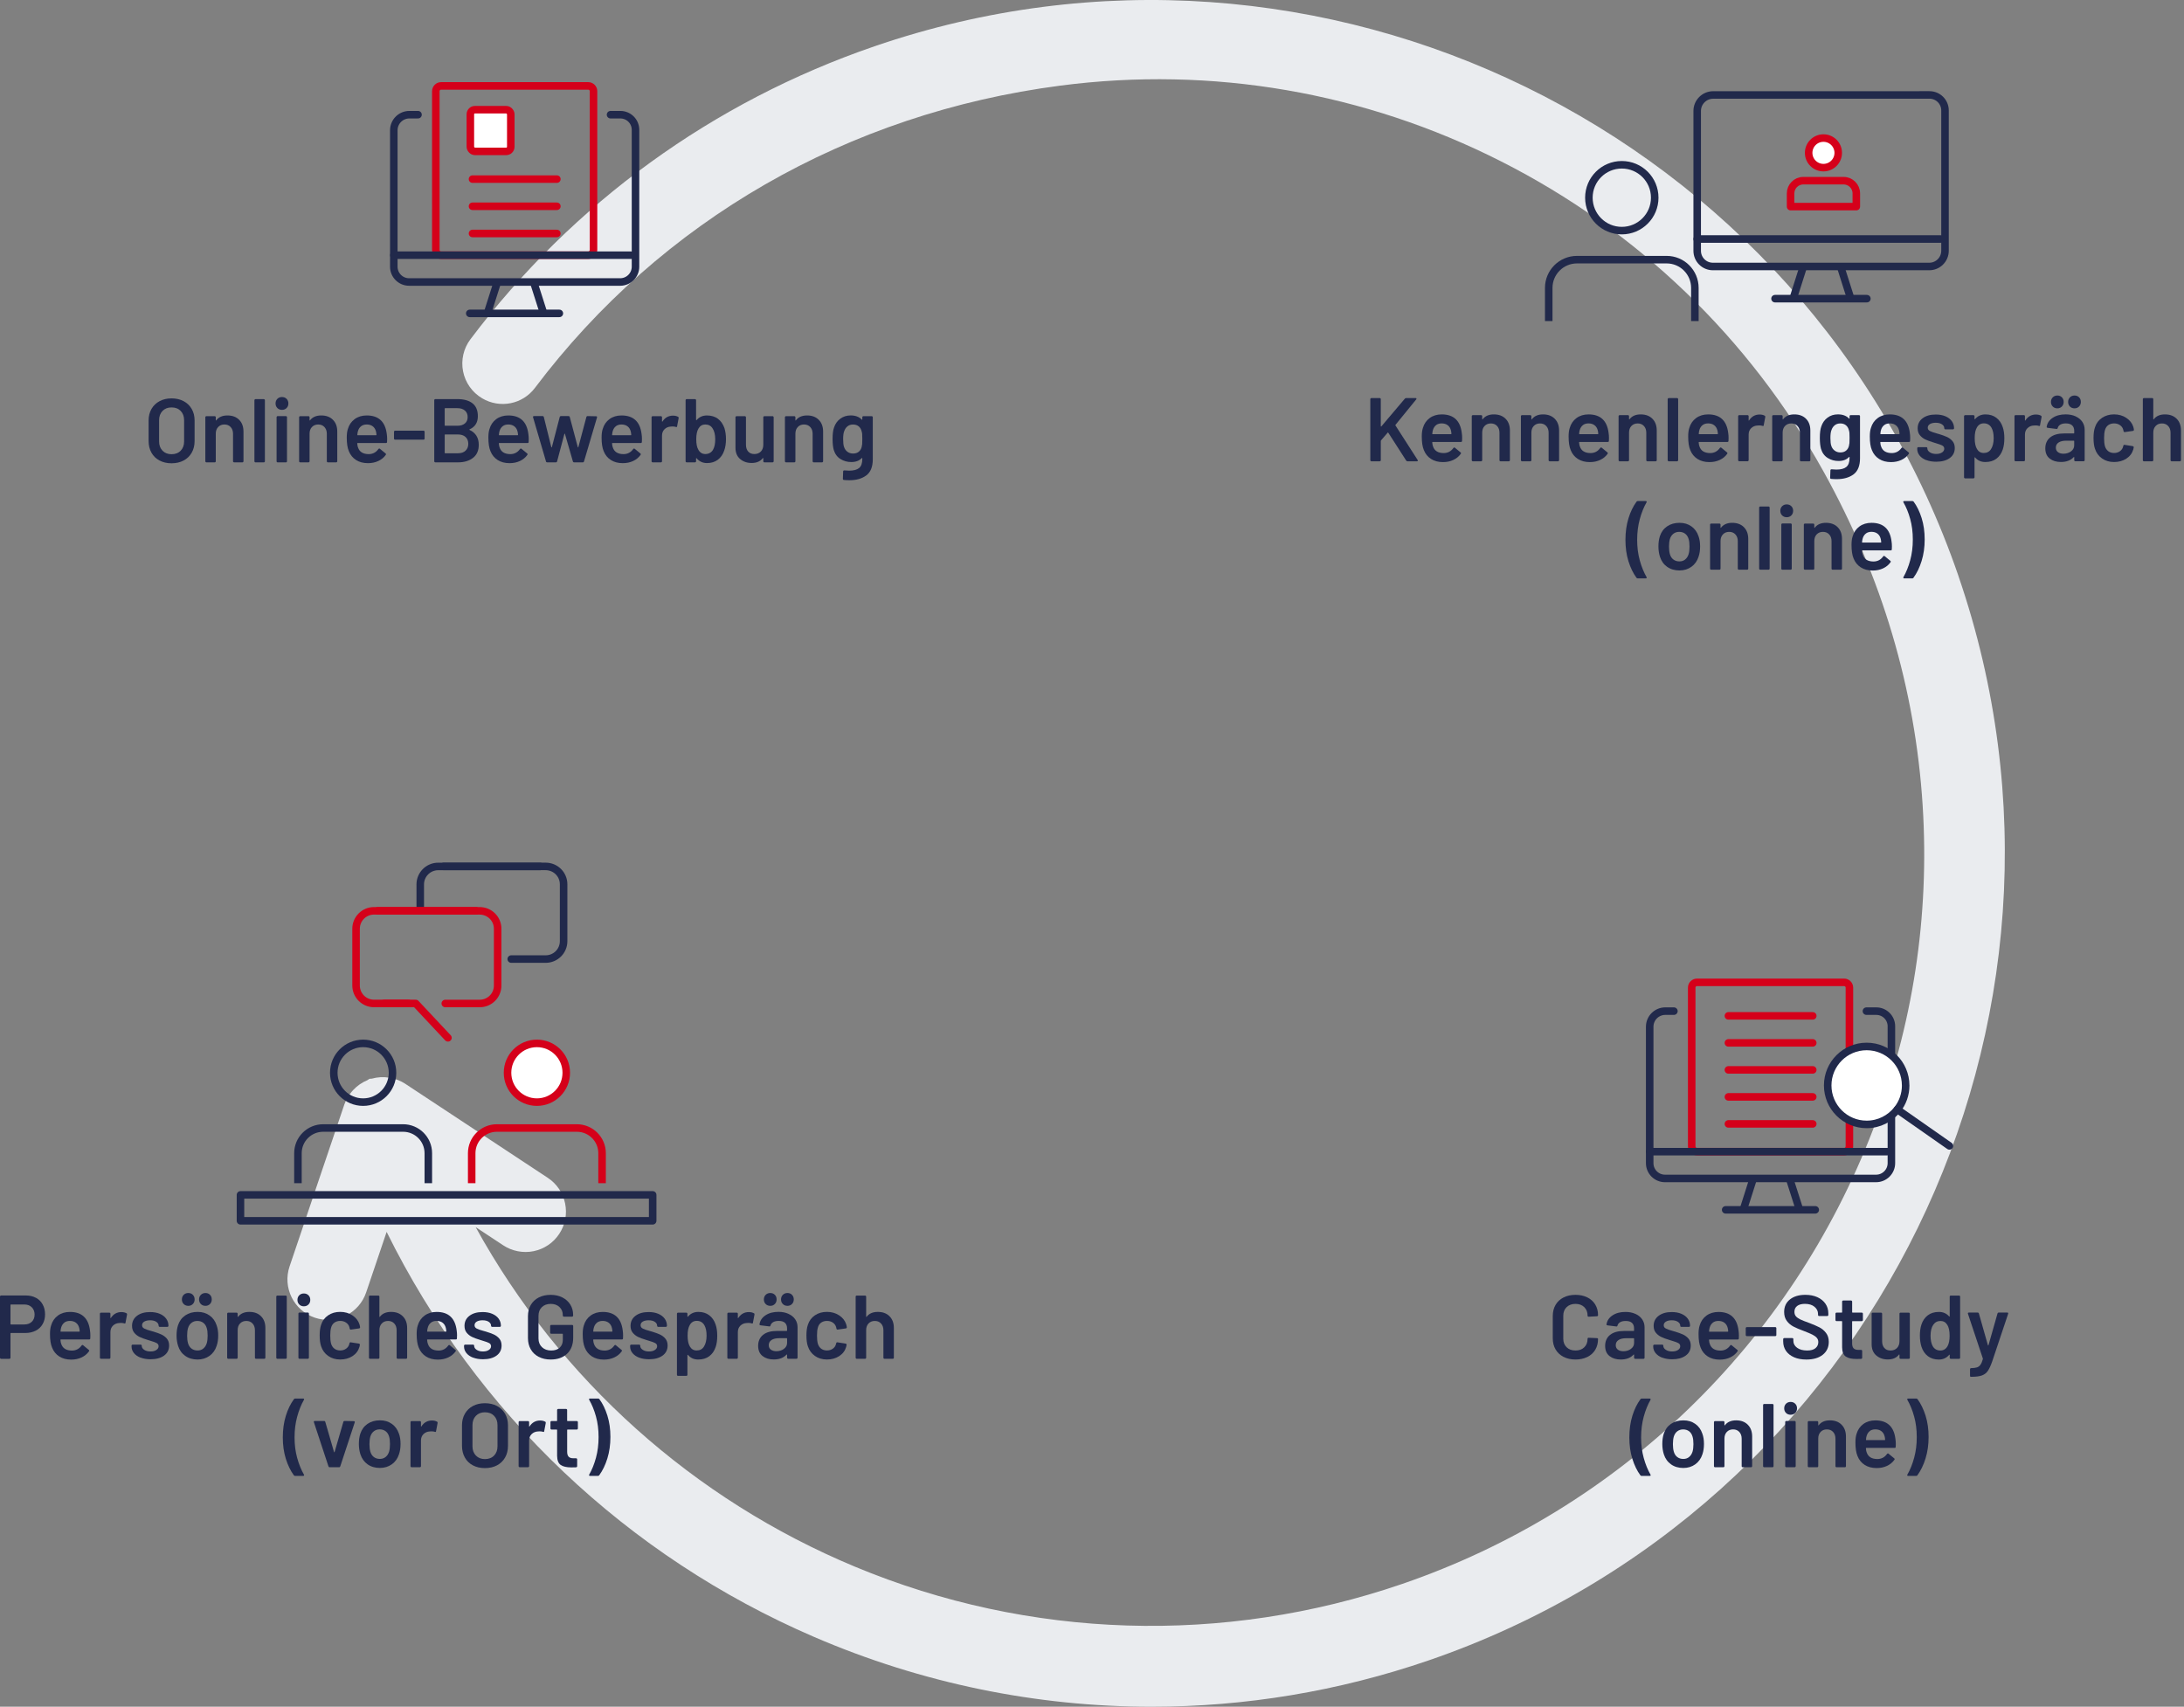 <?xml version="1.0" encoding="UTF-8"?>
<svg xmlns="http://www.w3.org/2000/svg" xmlns:i="http://ns.adobe.com/AdobeIllustrator/10.0/" id="Ebene_1" version="1.1" viewBox="0 0 725.13 566.67">
  <rect x="0" y="0" width="725.13" height="566.67" fill="#808080" stroke="none"/>
  <path d="M650.28,191.34C599.55,43.58,438.07-35.36,290.32,15.38c-53.71,18.44-100.09,52.08-134.14,97.28-2.28,3.03-3.17,6.91-2.43,10.64.74,3.75,3.05,7.01,6.34,8.95,5.88,3.48,13.41,2,17.51-3.45,41.85-55.54,103.82-91.19,174.52-100.38,50.27-6.54,100.85,2.16,146.27,25.16,45.36,22.97,82.38,58.57,107.05,102.96,19.4,34.89,30.47,72.2,32.92,110.88,2.33,36.85-3.22,73.08-16.51,107.71-27.27,71.08-84.22,126.03-156.26,150.76-59.37,20.38-123.89,18.36-181.69-5.7-53.73-22.37-98.08-62.16-125.97-112.76l9.15,6.04c2.95,1.95,6.63,2.66,10.09,1.95,3.51-.72,6.54-2.76,8.52-5.76,1.97-2.99,2.66-6.58,1.94-10.09-.73-3.52-2.77-6.54-5.76-8.51l-47.47-31.32c-1.37-.86-2.87-1.46-4.35-1.76-.28-.07-.57-.12-.85-.17-1.9-.31-3.87-.2-5.73.32l-.81.06-.67.45c-1.78.74-3.41,1.86-4.71,3.26-.2.21-.39.43-.51.58-1.05,1.22-1.86,2.62-2.43,4.2l-18.2,53.81c-2.37,7.01,1.41,14.65,8.42,17.02,3.4,1.15,7.04.9,10.25-.68,3.22-1.59,5.62-4.34,6.77-7.74l6.79-20.08c29.7,60.14,79.85,107.73,141.94,134.49,35.78,15.42,73.88,23.17,112.06,23.17,30.99,0,62.04-5.11,91.94-15.37,147.75-50.73,226.69-212.21,175.96-359.96h.01Z" fill="#eaecef"></path>
  <g>
    <path d="M197.06,65.4v17.57c0,.97-.79,1.76-1.76,1.76h-48.84c-.97,0-1.76-.79-1.76-1.76V30.28c0-.97.79-1.76,1.76-1.76h48.84c.97,0,1.76.79,1.76,1.76v37.76" fill="none" stroke="#d5001a" stroke-linecap="round" stroke-linejoin="round" stroke-width="2.5"></path>
    <line x1="184.89" y1="59.47" x2="156.88" y2="59.47" fill="none" stroke="#d5001a" stroke-linecap="round" stroke-linejoin="round" stroke-width="2.5"></line>
    <line x1="184.89" y1="68.49" x2="156.88" y2="68.49" fill="none" stroke="#d5001a" stroke-linecap="round" stroke-linejoin="round" stroke-width="2.5"></line>
    <rect x="156.17" y="36.42" width="13.42" height="13.84" rx="1.52" ry="1.52" fill="#fff" stroke="#d5001a" stroke-miterlimit="10" stroke-width="2.5"></rect>
    <line x1="184.89" y1="77.52" x2="156.88" y2="77.52" fill="none" stroke="#d5001a" stroke-linecap="round" stroke-linejoin="round" stroke-width="2.5"></line>
    <g>
      <line x1="130.77" y1="84.73" x2="209.64" y2="84.73" fill="none" stroke="#21294b" stroke-linecap="round" stroke-linejoin="round" stroke-width="2.5"></line>
      <g>
        <path d="M202.71,38.08h3.27c2.77,0,5.02,2.25,5.02,5.02v45.44c0,2.81-2.28,5.09-5.09,5.09h-70.08c-2.8,0-5.08-2.27-5.08-5.08v-45.29c0-2.86,2.32-5.18,5.18-5.18h2.86" fill="none" stroke="#21294b" stroke-linecap="round" stroke-linejoin="round" stroke-width="2.5"></path>
        <line x1="164.94" y1="94.27" x2="162.12" y2="103.13" fill="none" stroke="#21294b" stroke-linecap="round" stroke-linejoin="round" stroke-width="2.5"></line>
        <line x1="177.38" y1="94.27" x2="180.21" y2="103.13" fill="none" stroke="#21294b" stroke-linecap="round" stroke-linejoin="round" stroke-width="2.5"></line>
        <line x1="185.72" y1="104.05" x2="155.97" y2="104.05" fill="none" stroke="#21294b" stroke-linecap="round" stroke-linejoin="round" stroke-width="2.5"></line>
      </g>
    </g>
  </g>
  <g>
    <path d="M52.97,152.9c-1.16-.61-2.05-1.47-2.68-2.59s-.95-2.41-.95-3.87v-6.84c0-1.44.32-2.71.96-3.83.64-1.11,1.54-1.97,2.69-2.58,1.15-.61,2.47-.92,3.97-.92s2.85.31,4,.92,2.04,1.47,2.69,2.58c.64,1.11.96,2.38.96,3.83v6.84c0,1.46-.32,2.75-.96,3.87s-1.54,1.99-2.69,2.59c-1.15.61-2.49.92-4,.92s-2.83-.3-3.99-.92ZM59.99,149.64c.76-.78,1.14-1.81,1.14-3.09v-6.99c0-1.3-.38-2.34-1.14-3.12s-1.77-1.17-3.03-1.17-2.24.39-3,1.17-1.14,1.82-1.14,3.12v6.99c0,1.28.38,2.31,1.14,3.09s1.76,1.17,3,1.17,2.27-.39,3.03-1.17Z" fill="#21294b"></path>
    <path d="M79.39,139.38c.97.96,1.45,2.27,1.45,3.93v9.84c0,.1-.04.19-.1.25s-.16.11-.25.11h-2.76c-.1,0-.19-.04-.26-.11s-.1-.15-.1-.25v-9.12c0-.92-.26-1.66-.78-2.23s-1.21-.86-2.07-.86-1.56.28-2.09.84-.79,1.3-.79,2.22v9.15c0,.1-.04.19-.1.25s-.16.11-.25.11h-2.76c-.1,0-.19-.04-.26-.11s-.1-.15-.1-.25v-14.61c0-.1.03-.18.1-.25s.16-.11.26-.11h2.76c.1,0,.18.04.25.11s.1.15.1.25v.96c0,.06.02.1.06.12.04.02.07,0,.09-.06.82-1.08,2.06-1.62,3.72-1.62s2.92.48,3.89,1.44h-.01Z" fill="#21294b"></path>
    <path d="M84.58,153.41c-.07-.07-.11-.15-.11-.25v-20.28c0-.1.04-.18.11-.25s.15-.11.25-.11h2.76c.1,0,.18.04.25.11s.11.15.11.25v20.28c0,.1-.04.19-.11.25-.07.07-.15.11-.25.11h-2.76c-.1,0-.19-.04-.25-.11Z" fill="#21294b"></path>
    <path d="M92.09,135.48c-.4-.4-.6-.91-.6-1.53s.2-1.13.6-1.53.91-.6,1.53-.6,1.13.2,1.53.6c.4.4.6.91.6,1.53s-.2,1.13-.6,1.53-.91.6-1.53.6-1.13-.2-1.53-.6ZM91.93,153.41c-.07-.07-.1-.15-.1-.25v-14.64c0-.1.03-.18.1-.25s.16-.11.25-.11h2.76c.1,0,.18.04.25.11s.1.16.1.25v14.64c0,.1-.04.19-.1.25s-.16.11-.25.11h-2.76c-.1,0-.18-.04-.25-.11Z" fill="#21294b"></path>
    <path d="M110.53,139.38c.97.96,1.45,2.27,1.45,3.93v9.84c0,.1-.04.19-.1.25s-.16.11-.25.11h-2.76c-.1,0-.19-.04-.26-.11s-.1-.15-.1-.25v-9.12c0-.92-.26-1.66-.78-2.23s-1.21-.86-2.07-.86-1.56.28-2.09.84-.79,1.3-.79,2.22v9.15c0,.1-.04.19-.1.25s-.16.11-.25.11h-2.76c-.1,0-.19-.04-.26-.11s-.1-.15-.1-.25v-14.61c0-.1.03-.18.1-.25s.16-.11.26-.11h2.76c.1,0,.18.04.25.11s.1.15.1.25v.96c0,.06.02.1.06.12.04.02.07,0,.09-.06.82-1.08,2.06-1.62,3.72-1.62s2.92.48,3.89,1.44h-.01Z" fill="#21294b"></path>
    <path d="M128.54,145.8l-.03.93c0,.24-.12.36-.36.36h-9.39c-.1,0-.15.05-.15.15.06.66.15,1.11.27,1.35.48,1.44,1.65,2.17,3.51,2.19,1.36,0,2.44-.56,3.24-1.68.08-.12.18-.18.3-.18.08,0,.15.03.21.09l1.86,1.53c.18.14.21.3.09.48-.62.88-1.45,1.56-2.48,2.04-1.03.48-2.17.72-3.43.72-1.56,0-2.88-.35-3.97-1.05-1.09-.7-1.89-1.68-2.39-2.94-.46-1.08-.69-2.58-.69-4.5,0-1.16.12-2.1.36-2.82.4-1.4,1.16-2.5,2.27-3.32,1.11-.81,2.44-1.21,4-1.21,3.94,0,6.16,2.06,6.66,6.18.08.5.12,1.06.12,1.68h0ZM119.92,141.5c-.49.37-.84.88-1.04,1.54-.12.34-.2.78-.24,1.32-.04.1,0,.15.12.15h6.09c.1,0,.15-.05.15-.15-.04-.5-.1-.88-.18-1.14-.18-.72-.54-1.28-1.06-1.68-.53-.4-1.2-.6-2-.6-.74,0-1.36.19-1.84.56h0Z" fill="#21294b"></path>
    <path d="M130.92,145.88c-.07-.07-.1-.16-.1-.25v-2.28c0-.1.03-.18.1-.25s.16-.11.25-.11h9.45c.1,0,.18.04.25.11s.11.16.11.25v2.28c0,.1-.04.18-.11.25s-.16.1-.25.1h-9.45c-.1,0-.18-.03-.25-.1Z" fill="#21294b"></path>
    <path d="M155.9,142.74c2.04.96,3.06,2.61,3.06,4.95,0,1.9-.64,3.35-1.91,4.33-1.27.99-2.92,1.49-4.96,1.49h-7.56c-.1,0-.18-.04-.25-.11s-.1-.15-.1-.25v-20.28c0-.1.03-.18.1-.25s.16-.11.25-.11h7.32c2.18,0,3.86.47,5.04,1.41s1.77,2.36,1.77,4.26c0,2.1-.92,3.56-2.76,4.38-.12.06-.12.12,0,.18ZM147.65,135.66v5.55c0,.1.05.15.15.15h4.05c1.06,0,1.89-.25,2.5-.76s.92-1.21.92-2.12-.3-1.64-.92-2.17c-.61-.53-1.45-.79-2.5-.79h-4.05c-.1,0-.15.05-.15.15v-.01ZM154.56,149.64c.61-.56.92-1.32.92-2.28s-.31-1.74-.93-2.29c-.62-.55-1.46-.82-2.52-.82h-4.23c-.1,0-.15.05-.15.15v5.94c0,.1.05.15.15.15h4.29c1.04,0,1.86-.28,2.47-.84v-.01Z" fill="#21294b"></path>
    <path d="M175.55,145.8l-.03.93c0,.24-.12.36-.36.36h-9.39c-.1,0-.15.05-.15.15.06.66.15,1.11.27,1.35.48,1.44,1.65,2.17,3.51,2.19,1.36,0,2.44-.56,3.24-1.68.08-.12.18-.18.3-.18.08,0,.15.03.21.09l1.86,1.53c.18.14.21.3.09.48-.62.88-1.45,1.56-2.47,2.04-1.03.48-2.17.72-3.44.72-1.56,0-2.88-.35-3.97-1.05s-1.89-1.68-2.38-2.94c-.46-1.08-.69-2.58-.69-4.5,0-1.16.12-2.1.36-2.82.4-1.4,1.16-2.5,2.26-3.32,1.11-.81,2.45-1.21,4-1.21,3.94,0,6.16,2.06,6.66,6.18.08.5.12,1.06.12,1.68h0ZM166.92,141.5c-.49.37-.83.88-1.04,1.54-.12.34-.2.78-.24,1.32-.04.1,0,.15.12.15h6.09c.1,0,.15-.05.15-.15-.04-.5-.1-.88-.18-1.14-.18-.72-.54-1.28-1.07-1.68s-1.2-.6-2-.6c-.74,0-1.35.19-1.84.56h.01Z" fill="#21294b"></path>
    <path d="M181.28,153.21l-4.29-14.64-.03-.12c0-.2.11-.3.33-.3h2.85c.22,0,.36.1.42.3l2.49,10.02c.02.06.05.09.09.09s.07-.03.09-.09l2.61-10.02c.06-.2.2-.3.42-.3h2.49c.22,0,.36.1.42.3l2.67,10.02c.02.06.05.09.09.09s.07-.03.09-.09l2.67-10.02c.06-.2.2-.3.42-.3l2.82.06c.12,0,.21.04.25.1.05.07.06.17.04.29l-4.32,14.61c-.06.2-.19.3-.39.3h-2.88c-.22,0-.36-.1-.42-.3l-2.64-9.15c-.02-.06-.05-.09-.09-.09s-.07.03-.09.09l-2.43,9.15c-.06.2-.2.3-.42.3h-2.85c-.22,0-.36-.1-.42-.3h.01Z" fill="#21294b"></path>
    <path d="M213.14,145.8l-.03.93c0,.24-.12.36-.36.36h-9.39c-.1,0-.15.05-.15.15.06.66.15,1.11.27,1.35.48,1.44,1.65,2.17,3.51,2.19,1.36,0,2.44-.56,3.24-1.68.08-.12.18-.18.3-.18.08,0,.15.03.21.09l1.86,1.53c.18.14.21.3.09.48-.62.88-1.45,1.56-2.47,2.04-1.03.48-2.17.72-3.44.72-1.56,0-2.88-.35-3.97-1.05s-1.89-1.68-2.38-2.94c-.46-1.08-.69-2.58-.69-4.5,0-1.16.12-2.1.36-2.82.4-1.4,1.16-2.5,2.26-3.32,1.11-.81,2.45-1.21,4-1.21,3.94,0,6.16,2.06,6.66,6.18.08.5.12,1.06.12,1.68h0ZM204.51,141.5c-.49.37-.83.88-1.04,1.54-.12.34-.2.78-.24,1.32-.04.1,0,.15.12.15h6.09c.1,0,.15-.05.15-.15-.04-.5-.1-.88-.18-1.14-.18-.72-.54-1.28-1.07-1.68s-1.2-.6-2-.6c-.74,0-1.35.19-1.84.56h.01Z" fill="#21294b"></path>
    <path d="M225.14,138.39c.16.08.22.23.18.45l-.51,2.7c-.02.24-.16.31-.42.21-.3-.1-.65-.15-1.05-.15-.26,0-.46.01-.6.03-.84.04-1.54.33-2.1.88-.56.55-.84,1.27-.84,2.15v8.49c0,.1-.04.19-.1.25s-.16.11-.25.11h-2.76c-.1,0-.19-.04-.26-.11-.07-.07-.1-.15-.1-.25v-14.61c0-.1.03-.18.1-.25s.16-.11.26-.11h2.76c.1,0,.18.04.25.11s.1.15.1.25v1.35c0,.08.02.12.04.13.03.01.07-.01.11-.07.84-1.3,2.01-1.95,3.51-1.95.64,0,1.2.13,1.68.39h0Z" fill="#21294b"></path>
    <path d="M241.04,145.8c0,1.42-.19,2.67-.57,3.75-.44,1.32-1.15,2.35-2.13,3.09-.98.74-2.18,1.11-3.6,1.11s-2.55-.53-3.45-1.59c-.04-.06-.08-.08-.12-.06s-.06.06-.06.12v.93c0,.1-.04.19-.11.25-.07.07-.16.11-.25.11h-2.76c-.1,0-.19-.04-.25-.11-.07-.07-.11-.15-.11-.25v-20.28c0-.1.04-.18.11-.25s.15-.11.25-.11h2.76c.1,0,.18.04.25.11s.11.15.11.25v6.51c0,.06.02.1.06.12s.08,0,.12-.03c.86-1.02,2-1.53,3.42-1.53s2.71.37,3.67,1.11c.97.74,1.68,1.77,2.15,3.09.34,1.12.51,2.34.51,3.66h0ZM237.47,145.86c0-1.56-.3-2.78-.9-3.66-.54-.84-1.34-1.26-2.4-1.26-.98,0-1.73.44-2.25,1.32-.5.82-.75,2.01-.75,3.57s.23,2.7.69,3.48c.52.96,1.3,1.44,2.34,1.44.56,0,1.06-.12,1.5-.38.44-.25.79-.6,1.05-1.07.48-.84.72-1.99.72-3.45v.01Z" fill="#21294b"></path>
    <path d="M253.53,138.29c.07-.07.16-.11.25-.11h2.73c.1,0,.18.04.25.11s.11.15.11.25v14.61c0,.1-.04.19-.11.25-.07.07-.16.11-.25.11h-2.73c-.1,0-.18-.04-.25-.11s-.1-.15-.1-.25v-.96c0-.06-.02-.1-.06-.12-.04-.02-.08,0-.12.06-.82,1.06-2.05,1.59-3.69,1.59-1.52,0-2.79-.44-3.83-1.32-1.03-.88-1.54-2.13-1.54-3.75v-10.11c0-.1.04-.18.11-.25s.15-.11.25-.11h2.76c.1,0,.18.04.25.11s.11.15.11.25v9.12c0,.94.24,1.69.73,2.25.49.56,1.17.84,2.06.84s1.62-.28,2.16-.84c.54-.56.81-1.31.81-2.25v-9.12c0-.1.03-.18.1-.25h0Z" fill="#21294b"></path>
    <path d="M271.83,139.38c.97.96,1.46,2.27,1.46,3.93v9.84c0,.1-.04.19-.11.25-.07.07-.15.11-.25.11h-2.76c-.1,0-.19-.04-.25-.11-.07-.07-.11-.15-.11-.25v-9.12c0-.92-.26-1.66-.78-2.23-.52-.57-1.21-.86-2.07-.86s-1.56.28-2.08.84c-.53.56-.79,1.3-.79,2.22v9.15c0,.1-.04.19-.11.25-.07.07-.15.11-.25.11h-2.76c-.1,0-.19-.04-.25-.11-.07-.07-.11-.15-.11-.25v-14.61c0-.1.04-.18.11-.25.07-.07.15-.11.25-.11h2.76c.1,0,.18.04.25.11s.11.15.11.25v.96c0,.06.02.1.06.12.04.02.07,0,.09-.06.82-1.08,2.06-1.62,3.72-1.62s2.91.48,3.88,1.44h-.01Z" fill="#21294b"></path>
    <path d="M286.41,138.29c.07-.07.15-.11.25-.11h2.76c.1,0,.18.04.25.11s.11.15.11.25v13.95c0,2.5-.72,4.28-2.15,5.35s-3.3,1.61-5.62,1.61c-.62,0-1.23-.03-1.83-.09-.22-.02-.33-.15-.33-.39l.09-2.46c0-.22.14-.33.42-.33.58.06,1.1.09,1.56.09,1.5,0,2.6-.29,3.32-.88.71-.59,1.06-1.58,1.06-2.99v-.24c0-.06-.02-.09-.06-.11-.04,0-.08,0-.12.04-.82.88-1.98,1.32-3.48,1.32-1.3,0-2.49-.33-3.57-.99s-1.83-1.67-2.25-3.03c-.26-.94-.39-2.15-.39-3.63,0-1.66.16-2.93.48-3.81.4-1.22,1.09-2.2,2.07-2.92.98-.73,2.13-1.1,3.45-1.1,1.58,0,2.81.46,3.69,1.38.04.06.08.08.12.06s.06-.06.06-.12v-.72c0-.1.04-.18.11-.25v.01ZM286.26,147.44c.03-.35.04-.92.04-1.69s-.01-1.31-.04-1.64-.09-.65-.2-.97c-.16-.66-.48-1.19-.97-1.59s-1.12-.6-1.88-.6c-.72,0-1.33.2-1.83.6s-.86.93-1.08,1.59c-.24.56-.36,1.44-.36,2.64s.1,2.11.3,2.61c.2.64.56,1.17,1.09,1.58s1.17.61,1.91.61c.78,0,1.41-.2,1.89-.6.48-.4.8-.92.96-1.56.08-.3.13-.62.17-.98h0Z" fill="#21294b"></path>
  </g>
  <g>
    <path d="M11.94,430.9c.96.52,1.71,1.25,2.23,2.21.53.95.79,2.04.79,3.29s-.27,2.3-.81,3.24-1.3,1.67-2.29,2.17-2.14.77-3.43.77H3.63c-.1,0-.15.05-.15.15v8.07c0,.1-.04.18-.11.25s-.16.11-.25.11H.36c-.1,0-.19-.04-.25-.11C.04,450.98,0,450.9,0,450.8v-20.31c0-.1.04-.19.11-.26.07-.07.15-.1.25-.1h8.25c1.26,0,2.37.26,3.33.78v-.01ZM10.56,438.85c.62-.6.93-1.39.93-2.37s-.31-1.81-.93-2.43-1.44-.93-2.46-.93H3.63c-.1,0-.15.05-.15.15v6.33c0,.1.05.15.15.15h4.47c1.02,0,1.84-.3,2.46-.9Z" fill="#21294b"></path>
    <path d="M30,443.44l-.03.93c0,.24-.12.36-.36.36h-9.39c-.1,0-.15.05-.15.15.06.66.15,1.11.27,1.35.48,1.44,1.65,2.17,3.51,2.19,1.36,0,2.44-.56,3.24-1.68.08-.12.18-.18.3-.18.08,0,.15.03.21.09l1.86,1.53c.18.14.21.3.09.48-.62.88-1.45,1.56-2.47,2.04-1.03.48-2.18.72-3.44.72-1.56,0-2.88-.35-3.97-1.05s-1.89-1.68-2.38-2.94c-.46-1.08-.69-2.58-.69-4.5,0-1.16.12-2.1.36-2.82.4-1.4,1.15-2.5,2.26-3.31s2.44-1.21,4-1.21c3.94,0,6.16,2.06,6.66,6.18.08.5.12,1.06.12,1.68v-.01ZM21.38,439.13c-.49.37-.83.88-1.04,1.54-.12.34-.2.78-.24,1.32-.04.1,0,.15.12.15h6.09c.1,0,.15-.05.15-.15-.04-.5-.1-.88-.18-1.14-.18-.72-.54-1.28-1.07-1.68-.53-.4-1.2-.6-2-.6-.74,0-1.36.19-1.84.55l.01.01Z" fill="#21294b"></path>
    <path d="M42,436.03c.16.08.22.23.18.45l-.51,2.7c-.02.24-.16.31-.42.21-.3-.1-.65-.15-1.05-.15-.26,0-.46,0-.6.03-.84.04-1.54.34-2.1.88-.56.55-.84,1.27-.84,2.15v8.49c0,.1-.04.18-.11.25s-.15.11-.25.11h-2.76c-.1,0-.19-.04-.26-.11s-.11-.15-.11-.25v-14.61c0-.1.04-.18.11-.25s.15-.1.26-.1h2.76c.1,0,.18.04.25.1.07.07.11.16.11.25v1.35c0,.08.02.13.04.14.03.01.06-.01.11-.08.84-1.3,2.01-1.95,3.51-1.95.64,0,1.2.13,1.68.39h0Z" fill="#21294b"></path>
    <path d="M46.67,450.77c-.95-.37-1.69-.88-2.21-1.53s-.78-1.38-.78-2.17v-.27c0-.1.04-.18.11-.25s.15-.11.26-.11h2.64c.1,0,.19.04.26.11s.11.16.11.25v.06c0,.5.27.94.82,1.31s1.25.55,2.08.55,1.45-.17,1.95-.5.75-.74.75-1.24c0-.46-.21-.8-.62-1.04s-1.08-.47-1.99-.74l-1.14-.36c-1.02-.3-1.88-.62-2.58-.96-.7-.34-1.29-.81-1.77-1.4s-.72-1.34-.72-2.26c0-1.4.55-2.52,1.65-3.35s2.55-1.24,4.35-1.24c1.22,0,2.29.19,3.21.58.92.39,1.63.93,2.13,1.62s.75,1.48.75,2.35c0,.1-.04.19-.1.26-.07.07-.16.11-.25.11h-2.55c-.1,0-.18-.04-.25-.11-.07-.07-.11-.15-.11-.26,0-.52-.25-.95-.77-1.3-.51-.35-1.21-.52-2.08-.52-.78,0-1.42.15-1.91.43-.49.29-.74.7-.74,1.21,0,.48.23.85.71,1.1.47.25,1.25.53,2.36.82l.66.18c1.06.32,1.95.65,2.67.97.72.33,1.33.79,1.83,1.38s.75,1.36.75,2.29c0,1.42-.56,2.54-1.68,3.35s-2.61,1.21-4.47,1.21c-1.26,0-2.37-.19-3.31-.55l-.02.02Z" fill="#21294b"></path>
    <path d="M61.51,450.19c-1.13-.8-1.93-1.91-2.38-3.33-.34-1.08-.51-2.22-.51-3.42,0-1.28.16-2.42.48-3.42.46-1.4,1.26-2.49,2.4-3.27,1.14-.78,2.51-1.17,4.11-1.17s2.83.39,3.95,1.17c1.11.78,1.89,1.86,2.35,3.24.36.96.54,2.1.54,3.42s-.17,2.4-.51,3.42c-.46,1.42-1.25,2.54-2.37,3.34s-2.45,1.22-3.99,1.22-2.94-.4-4.06-1.2h-.01ZM60.99,432.97c-.4-.4-.6-.91-.6-1.53s.2-1.13.6-1.53.91-.6,1.53-.6,1.12.2,1.51.6.59.91.59,1.53-.2,1.13-.6,1.53-.9.6-1.5.6-1.13-.2-1.53-.6ZM67.48,447.76c.53-.42.92-1.01,1.16-1.77.2-.66.3-1.5.3-2.52,0-1.08-.1-1.92-.3-2.52-.22-.76-.6-1.34-1.14-1.75s-1.2-.62-1.98-.62-1.38.21-1.92.62-.93.99-1.17,1.75c-.2.7-.3,1.54-.3,2.52s.1,1.82.3,2.52c.22.76.6,1.35,1.16,1.77.55.42,1.21.63,1.99.63s1.38-.21,1.91-.63h-.01ZM66.69,432.97c-.4-.4-.6-.91-.6-1.53s.2-1.13.6-1.53.91-.6,1.53-.6,1.12.2,1.51.6.58.91.58,1.53-.2,1.13-.6,1.53-.9.6-1.5.6-1.13-.2-1.53-.6h.01Z" fill="#21294b"></path>
    <path d="M86.66,437.02c.97.96,1.45,2.27,1.45,3.93v9.84c0,.1-.04.18-.1.25-.07.07-.16.11-.26.11h-2.76c-.1,0-.19-.04-.25-.11-.07-.07-.1-.15-.1-.25v-9.12c0-.92-.26-1.67-.78-2.23-.52-.57-1.21-.86-2.07-.86s-1.56.28-2.09.84-.79,1.3-.79,2.22v9.15c0,.1-.04.18-.11.25s-.15.11-.25.11h-2.76c-.1,0-.19-.04-.26-.11s-.11-.15-.11-.25v-14.61c0-.1.04-.18.11-.25s.15-.1.26-.1h2.76c.1,0,.18.04.25.1.07.07.11.16.11.25v.96c0,.06.02.1.06.12s.07,0,.09-.06c.82-1.08,2.06-1.62,3.72-1.62s2.92.48,3.89,1.44h-.01Z" fill="#21294b"></path>
    <path d="M91.84,451.04c-.07-.07-.11-.15-.11-.25v-20.28c0-.1.04-.18.11-.25s.15-.1.25-.1h2.76c.1,0,.18.04.25.1.07.07.11.16.11.25v20.28c0,.1-.04.18-.11.25s-.15.11-.25.11h-2.76c-.1,0-.19-.04-.25-.11Z" fill="#21294b"></path>
    <path d="M99.36,433.12c-.4-.4-.6-.91-.6-1.53s.2-1.13.6-1.53.91-.6,1.53-.6,1.13.2,1.53.6.6.91.6,1.53-.2,1.13-.6,1.53-.91.6-1.53.6-1.13-.2-1.53-.6ZM99.19,451.04c-.07-.07-.11-.15-.11-.25v-14.64c0-.1.04-.19.11-.26s.15-.1.25-.1h2.76c.1,0,.18.04.25.1.07.07.11.16.11.26v14.64c0,.1-.04.18-.11.25s-.15.11-.25.11h-2.76c-.1,0-.18-.04-.25-.11Z" fill="#21294b"></path>
    <path d="M108.96,450.2c-1.12-.79-1.9-1.86-2.34-3.2-.32-.9-.48-2.1-.48-3.6s.16-2.62.48-3.54c.42-1.32,1.19-2.37,2.33-3.14,1.13-.77,2.46-1.15,4-1.15s2.92.39,4.08,1.17,1.93,1.76,2.31,2.94c.1.32.17.64.21.96v.06c0,.2-.11.32-.33.36l-2.7.39h-.06c-.18,0-.3-.1-.36-.3,0-.1,0-.18-.03-.24-.04-.16-.08-.3-.12-.42-.18-.56-.54-1.02-1.08-1.38s-1.18-.54-1.92-.54-1.41.2-1.93.58c-.53.39-.88.92-1.07,1.6-.2.64-.3,1.53-.3,2.67s.09,1.99.27,2.67c.2.7.56,1.26,1.08,1.67s1.17.62,1.95.62,1.42-.2,1.96-.59c.55-.39.91-.91,1.07-1.57.02-.04.03-.09.03-.15.02-.02.03-.05.03-.09.06-.24.2-.34.42-.3l2.7.42c.1.02.18.07.25.14s.09.17.08.28c-.06.32-.11.55-.15.69-.38,1.28-1.15,2.3-2.31,3.05-1.16.75-2.52,1.12-4.08,1.12s-2.87-.4-3.99-1.19v.01Z" fill="#21294b"></path>
    <path d="M133.72,437.02c.97.96,1.46,2.27,1.46,3.93v9.84c0,.1-.04.18-.11.25s-.15.11-.25.11h-2.76c-.1,0-.19-.04-.26-.11s-.11-.15-.11-.25v-9.12c0-.92-.26-1.67-.78-2.23-.52-.57-1.21-.86-2.07-.86s-1.55.28-2.08.84-.79,1.3-.79,2.22v9.15c0,.1-.04.18-.1.25-.07.07-.16.11-.26.11h-2.76c-.1,0-.19-.04-.25-.11-.07-.07-.1-.15-.1-.25v-20.28c0-.1.03-.18.1-.25s.16-.1.25-.1h2.76c.1,0,.19.04.26.1.07.07.1.16.1.25v6.63c0,.06.02.1.06.12s.07,0,.09-.06c.82-1.08,2.06-1.62,3.72-1.62s2.91.48,3.88,1.44Z" fill="#21294b"></path>
    <path d="M151.74,443.44l-.03.93c0,.24-.12.36-.36.36h-9.39c-.1,0-.15.05-.15.15.06.66.15,1.11.27,1.35.48,1.44,1.65,2.17,3.51,2.19,1.36,0,2.44-.56,3.24-1.68.08-.12.18-.18.3-.18.08,0,.15.03.21.09l1.86,1.53c.18.14.21.3.09.48-.62.88-1.45,1.56-2.47,2.04-1.03.48-2.17.72-3.44.72-1.56,0-2.88-.35-3.97-1.05s-1.88-1.68-2.38-2.94c-.46-1.08-.69-2.58-.69-4.5,0-1.16.12-2.1.36-2.82.4-1.4,1.16-2.5,2.27-3.31s2.44-1.21,4-1.21c3.94,0,6.16,2.06,6.66,6.18.08.5.12,1.06.12,1.68l-.01-.01ZM143.11,439.13c-.49.37-.84.88-1.04,1.54-.12.34-.2.78-.24,1.32-.04.1,0,.15.12.15h6.09c.1,0,.15-.05.15-.15-.04-.5-.1-.88-.18-1.14-.18-.72-.54-1.28-1.06-1.68-.53-.4-1.2-.6-2-.6-.74,0-1.35.19-1.84.55v.01Z" fill="#21294b"></path>
    <path d="M157.06,450.77c-.95-.37-1.69-.88-2.21-1.53s-.78-1.38-.78-2.17v-.27c0-.1.04-.18.11-.25s.15-.11.25-.11h2.64c.1,0,.18.04.25.11s.11.16.11.25v.06c0,.5.27.94.82,1.31s1.25.55,2.09.55,1.45-.17,1.95-.5.75-.74.75-1.24c0-.46-.21-.8-.61-1.04-.41-.23-1.08-.47-2-.74l-1.14-.36c-1.02-.3-1.88-.62-2.58-.96s-1.29-.81-1.77-1.4-.72-1.34-.72-2.26c0-1.4.55-2.52,1.65-3.35s2.55-1.24,4.35-1.24c1.22,0,2.29.19,3.21.58.92.39,1.63.93,2.13,1.62s.75,1.48.75,2.35c0,.1-.04.19-.1.26-.07.07-.16.11-.26.11h-2.55c-.1,0-.18-.04-.25-.11s-.11-.15-.11-.26c0-.52-.25-.95-.76-1.3-.51-.35-1.21-.52-2.08-.52-.78,0-1.42.15-1.9.43-.49.29-.74.7-.74,1.21,0,.48.23.85.7,1.1s1.26.53,2.36.82l.66.18c1.06.32,1.95.65,2.67.97.72.33,1.33.79,1.83,1.38s.75,1.36.75,2.29c0,1.42-.56,2.54-1.68,3.35s-2.61,1.21-4.47,1.21c-1.26,0-2.37-.19-3.31-.55l-.01.02Z" fill="#21294b"></path>
    <path d="M178.86,450.5c-1.14-.59-2.02-1.42-2.64-2.5s-.93-2.32-.93-3.72v-7.26c0-1.42.31-2.66.93-3.73s1.5-1.9,2.64-2.49,2.46-.88,3.96-.88,2.78.29,3.92.87c1.13.58,2,1.37,2.62,2.37s.93,2.13.93,3.39v.24c0,.1-.04.19-.1.26-.07.07-.16.11-.25.11h-2.73c-.1,0-.19-.04-.25-.11-.07-.07-.1-.15-.1-.26v-.15c0-1.08-.37-1.97-1.1-2.67s-1.71-1.05-2.92-1.05-2.2.37-2.94,1.09c-.74.73-1.11,1.69-1.11,2.9v7.5c0,1.2.39,2.16,1.17,2.89s1.79,1.1,3.03,1.1,2.15-.32,2.84-.95,1.04-1.5,1.04-2.6v-1.86c0-.1-.05-.15-.15-.15h-3.69c-.1,0-.19-.04-.26-.11-.07-.07-.11-.15-.11-.25v-2.22c0-.1.04-.18.11-.25s.15-.1.26-.1h6.93c.1,0,.18.04.25.1.07.07.1.16.1.25v3.84c0,2.3-.67,4.09-2.03,5.37-1.35,1.28-3.16,1.92-5.44,1.92-1.5,0-2.82-.29-3.96-.89h-.02Z" fill="#21294b"></path>
    <path d="M206.88,443.44l-.03.93c0,.24-.12.36-.36.36h-9.39c-.1,0-.15.05-.15.15.06.66.15,1.11.27,1.35.48,1.44,1.65,2.17,3.51,2.19,1.36,0,2.44-.56,3.24-1.68.08-.12.18-.18.3-.18.08,0,.15.03.21.09l1.86,1.53c.18.14.21.3.09.48-.62.88-1.45,1.56-2.48,2.04s-2.17.72-3.43.72c-1.56,0-2.88-.35-3.97-1.05-1.09-.7-1.89-1.68-2.39-2.94-.46-1.08-.69-2.58-.69-4.5,0-1.16.12-2.1.36-2.82.4-1.4,1.16-2.5,2.26-3.31,1.11-.81,2.45-1.21,4.01-1.21,3.94,0,6.16,2.06,6.66,6.18.08.5.12,1.06.12,1.68v-.01ZM198.25,439.13c-.49.37-.83.88-1.04,1.54-.12.34-.2.78-.24,1.32-.04.1,0,.15.12.15h6.09c.1,0,.15-.05.15-.15-.04-.5-.1-.88-.18-1.14-.18-.72-.54-1.28-1.07-1.68-.53-.4-1.2-.6-1.99-.6-.74,0-1.36.19-1.85.55l.01.01Z" fill="#21294b"></path>
    <path d="M212.2,450.77c-.95-.37-1.68-.88-2.21-1.53s-.78-1.38-.78-2.17v-.27c0-.1.04-.18.11-.25s.15-.11.25-.11h2.64c.1,0,.19.04.26.11.07.07.1.16.1.25v.06c0,.5.27.94.83,1.31.55.37,1.24.55,2.08.55s1.45-.17,1.95-.5.75-.74.75-1.24c0-.46-.21-.8-.62-1.04s-1.08-.47-2-.74l-1.14-.36c-1.02-.3-1.88-.62-2.58-.96s-1.29-.81-1.77-1.4-.72-1.34-.72-2.26c0-1.4.55-2.52,1.65-3.35,1.1-.83,2.55-1.24,4.35-1.24,1.22,0,2.29.19,3.21.58.92.39,1.63.93,2.13,1.62s.75,1.48.75,2.35c0,.1-.04.19-.11.26s-.15.11-.25.11h-2.55c-.1,0-.19-.04-.25-.11-.07-.07-.1-.15-.1-.26,0-.52-.26-.95-.77-1.3-.51-.35-1.21-.52-2.08-.52-.78,0-1.42.15-1.91.43-.49.29-.73.7-.73,1.21,0,.48.23.85.71,1.1.47.25,1.25.53,2.35.82l.66.18c1.06.32,1.95.65,2.67.97.72.33,1.33.79,1.83,1.38s.75,1.36.75,2.29c0,1.42-.56,2.54-1.68,3.35s-2.61,1.21-4.47,1.21c-1.26,0-2.37-.19-3.32-.55l.01.02Z" fill="#21294b"></path>
    <path d="M238.14,443.53c0,1.42-.17,2.64-.51,3.66-.44,1.32-1.14,2.35-2.12,3.09-.97.74-2.2,1.11-3.67,1.11s-2.56-.51-3.42-1.53c-.04-.04-.08-.05-.12-.03s-.06.06-.06.12v6.51c0,.1-.04.18-.11.25s-.16.11-.25.11h-2.76c-.1,0-.19-.04-.25-.11-.07-.07-.11-.16-.11-.25v-20.28c0-.1.04-.18.11-.25s.15-.1.25-.1h2.76c.1,0,.18.04.25.1.07.07.11.16.11.25v.9c0,.06.02.1.06.12s.08,0,.12-.06c.88-1.04,2.03-1.56,3.45-1.56s2.62.37,3.6,1.11c.98.74,1.69,1.77,2.13,3.09.36,1.02.54,2.27.54,3.75h0ZM234.6,443.47c0-1.46-.24-2.61-.72-3.45-.56-.98-1.41-1.47-2.55-1.47-1.04,0-1.82.48-2.34,1.44-.46.78-.69,1.94-.69,3.48s.25,2.78.75,3.6c.52.88,1.27,1.32,2.25,1.32,1.06,0,1.86-.42,2.4-1.26.6-.92.9-2.14.9-3.66h0Z" fill="#21294b"></path>
    <path d="M250.32,436.03c.16.08.22.23.18.45l-.51,2.7c-.02.24-.16.31-.42.21-.3-.1-.65-.15-1.05-.15-.26,0-.46,0-.6.03-.84.04-1.54.34-2.1.88-.56.55-.84,1.27-.84,2.15v8.49c0,.1-.04.18-.11.25s-.15.11-.25.11h-2.76c-.1,0-.19-.04-.26-.11s-.11-.15-.11-.25v-14.61c0-.1.04-.18.11-.25s.15-.1.26-.1h2.76c.1,0,.18.04.25.1.07.07.11.16.11.25v1.35c0,.08.02.13.04.14.03.01.06-.01.11-.08.84-1.3,2.01-1.95,3.51-1.95.64,0,1.2.13,1.68.39h0Z" fill="#21294b"></path>
    <path d="M261.81,436.24c.96.44,1.7,1.04,2.22,1.81s.78,1.65.78,2.62v10.11c0,.1-.04.18-.11.25s-.15.11-.25.11h-2.76c-.1,0-.18-.04-.25-.11s-.11-.15-.11-.25v-.96c0-.06-.02-.09-.06-.11-.04,0-.08,0-.12.04-.98,1.08-2.4,1.62-4.26,1.62-1.5,0-2.74-.38-3.71-1.14s-1.46-1.89-1.46-3.39.54-2.77,1.63-3.64,2.62-1.3,4.61-1.3h3.21c.1,0,.15-.05.15-.15v-.72c0-.78-.23-1.38-.69-1.82-.46-.43-1.15-.64-2.07-.64-.76,0-1.38.13-1.84.4-.47.27-.76.65-.89,1.12-.06.24-.2.34-.42.3l-2.91-.36c-.1-.02-.19-.05-.25-.1-.07-.05-.1-.12-.08-.2.16-1.22.81-2.22,1.96-3,1.15-.78,2.59-1.17,4.33-1.17,1.26,0,2.37.22,3.33.66l.02.02ZM254.22,432.97c-.4-.4-.6-.91-.6-1.53s.2-1.13.6-1.53c.4-.4.91-.6,1.53-.6s1.12.2,1.52.6c.39.4.58.91.58,1.53s-.2,1.13-.6,1.53-.9.6-1.5.6-1.13-.2-1.53-.6h0ZM260.28,447.85c.7-.52,1.05-1.18,1.05-1.98v-1.41c0-.1-.05-.15-.15-.15h-2.52c-1.06,0-1.89.2-2.5.6s-.92.97-.92,1.71c0,.64.24,1.14.71,1.49s1.08.52,1.82.52c.98,0,1.82-.26,2.52-.78h-.01ZM259.92,432.97c-.4-.4-.6-.91-.6-1.53s.2-1.13.6-1.53.91-.6,1.53-.6,1.12.2,1.51.6.59.91.59,1.53-.2,1.13-.6,1.53-.9.6-1.5.6-1.13-.2-1.53-.6Z" fill="#21294b"></path>
    <path d="M270.57,450.2c-1.12-.79-1.9-1.86-2.34-3.2-.32-.9-.48-2.1-.48-3.6s.16-2.62.48-3.54c.42-1.32,1.2-2.37,2.33-3.14,1.13-.77,2.46-1.15,4-1.15s2.92.39,4.08,1.17c1.16.78,1.93,1.76,2.31,2.94.1.32.17.64.21.96v.06c0,.2-.11.32-.33.36l-2.7.39h-.06c-.18,0-.3-.1-.36-.3,0-.1-.01-.18-.03-.24-.04-.16-.08-.3-.12-.42-.18-.56-.54-1.02-1.08-1.38s-1.18-.54-1.92-.54-1.41.2-1.94.58c-.53.39-.88.92-1.06,1.6-.2.64-.3,1.53-.3,2.67s.09,1.99.27,2.67c.2.7.56,1.26,1.08,1.67s1.17.62,1.95.62,1.41-.2,1.96-.59c.55-.39.9-.91,1.06-1.57.02-.04.03-.09.03-.15.02-.02.03-.05.03-.09.06-.24.2-.34.42-.3l2.7.42c.1.02.18.07.25.14s.09.17.08.28c-.06.32-.11.55-.15.69-.38,1.28-1.15,2.3-2.31,3.05s-2.52,1.12-4.08,1.12-2.87-.4-3.99-1.19l.01.01Z" fill="#21294b"></path>
    <path d="M295.33,437.02c.97.96,1.45,2.27,1.45,3.93v9.84c0,.1-.04.18-.1.25-.07.07-.16.11-.26.11h-2.76c-.1,0-.19-.04-.25-.11-.07-.07-.1-.15-.1-.25v-9.12c0-.92-.26-1.67-.78-2.23-.52-.57-1.21-.86-2.07-.86s-1.56.28-2.09.84-.79,1.3-.79,2.22v9.15c0,.1-.04.18-.11.25s-.15.11-.25.11h-2.76c-.1,0-.19-.04-.26-.11s-.11-.15-.11-.25v-20.28c0-.1.04-.18.11-.25.07-.07.15-.1.26-.1h2.76c.1,0,.18.04.25.1.07.07.11.16.11.25v6.63c0,.06.02.1.06.12s.07,0,.09-.06c.82-1.08,2.06-1.62,3.72-1.62s2.92.48,3.89,1.44h-.01Z" fill="#21294b"></path>
    <path d="M97.56,489.82c-1.1-1.5-1.99-3.33-2.66-5.48-.67-2.15-1-4.51-1-7.09s.33-4.98,1-7.16c.67-2.17,1.57-4.01,2.69-5.53.08-.14.22-.21.42-.21h2.64c.14,0,.23.04.29.12.05.08.04.18-.02.3-.92,1.6-1.67,3.46-2.25,5.6-.58,2.13-.87,4.42-.87,6.88s.29,4.71.87,6.81,1.33,3.95,2.25,5.55c.04.08.06.14.06.18,0,.16-.11.24-.33.24h-2.67c-.2,0-.34-.07-.42-.21h0Z" fill="#21294b"></path>
    <path d="M109.05,486.85l-4.83-14.64s-.03-.09-.03-.15c0-.18.11-.27.33-.27h3.06c.22,0,.36.1.42.3l2.91,10.02c.02.06.05.09.09.09s.07-.03.09-.09l2.91-10.02c.06-.2.2-.3.42-.3l3.06.06c.12,0,.21.04.27.11s.07.18.03.31l-4.8,14.58c-.06.2-.19.3-.39.3h-3.15c-.2,0-.33-.1-.39-.3h0Z" fill="#21294b"></path>
    <path d="M122.05,486.19c-1.13-.8-1.92-1.91-2.39-3.33-.34-1.08-.51-2.22-.51-3.42,0-1.28.16-2.42.48-3.42.46-1.4,1.26-2.49,2.4-3.27s2.51-1.17,4.11-1.17,2.83.39,3.95,1.17c1.11.78,1.89,1.86,2.36,3.24.36.96.54,2.1.54,3.42s-.17,2.4-.51,3.42c-.46,1.42-1.25,2.54-2.37,3.34s-2.45,1.22-3.99,1.22-2.94-.4-4.07-1.2h0ZM128.02,483.76c.53-.42.92-1.01,1.16-1.77.2-.66.3-1.5.3-2.52,0-1.08-.1-1.92-.3-2.52-.22-.76-.6-1.34-1.14-1.75-.54-.41-1.2-.62-1.98-.62s-1.38.21-1.92.62-.93.99-1.17,1.75c-.2.7-.3,1.54-.3,2.52s.1,1.82.3,2.52c.22.76.6,1.35,1.15,1.77.55.42,1.21.63,2,.63.74,0,1.37-.21,1.9-.63Z" fill="#21294b"></path>
    <path d="M145.11,472.03c.16.08.22.23.18.45l-.51,2.7c-.02.24-.16.31-.42.21-.3-.1-.65-.15-1.05-.15-.26,0-.46,0-.6.03-.84.04-1.54.34-2.1.88-.56.55-.84,1.27-.84,2.15v8.49c0,.1-.04.18-.1.25-.07.07-.16.11-.26.11h-2.76c-.1,0-.19-.04-.25-.11-.07-.07-.1-.15-.1-.25v-14.61c0-.1.03-.18.1-.25s.16-.1.25-.1h2.76c.1,0,.19.04.26.1.07.07.1.16.1.25v1.35c0,.08.01.13.04.14s.07-.01.11-.08c.84-1.3,2.01-1.95,3.51-1.95.64,0,1.2.13,1.68.39h0Z" fill="#21294b"></path>
    <path d="M157.02,486.53c-1.16-.61-2.06-1.47-2.68-2.6-.63-1.12-.95-2.41-.95-3.87v-6.84c0-1.44.32-2.71.96-3.83.64-1.11,1.53-1.97,2.68-2.58s2.47-.91,3.97-.91,2.86.3,4.01.91c1.15.61,2.04,1.47,2.69,2.58.64,1.11.96,2.39.96,3.83v6.84c0,1.46-.32,2.75-.96,3.87s-1.54,1.99-2.69,2.6-2.49.91-4.01.91-2.83-.3-3.99-.91h.01ZM164.04,483.28c.76-.78,1.14-1.81,1.14-3.09v-6.99c0-1.3-.38-2.34-1.14-3.12s-1.77-1.17-3.03-1.17-2.24.39-3,1.17-1.14,1.82-1.14,3.12v6.99c0,1.28.38,2.31,1.14,3.09s1.76,1.17,3,1.17,2.27-.39,3.03-1.17Z" fill="#21294b"></path>
    <path d="M181.02,472.03c.16.08.22.23.18.45l-.51,2.7c-.02.24-.16.31-.42.21-.3-.1-.65-.15-1.05-.15-.26,0-.46,0-.6.03-.84.04-1.54.34-2.1.88-.56.55-.84,1.27-.84,2.15v8.49c0,.1-.04.18-.11.25s-.15.11-.25.11h-2.76c-.1,0-.19-.04-.26-.11s-.11-.15-.11-.25v-14.61c0-.1.04-.18.11-.25s.15-.1.26-.1h2.76c.1,0,.18.04.25.1.07.07.11.16.11.25v1.35c0,.08.02.13.04.14.03.01.06-.01.11-.08.84-1.3,2.01-1.95,3.51-1.95.64,0,1.2.13,1.68.39h0Z" fill="#21294b"></path>
    <path d="M191.77,474.53c-.07.07-.15.11-.25.11h-3.06c-.1,0-.15.05-.15.15v7.23c0,.76.17,1.31.5,1.65s.85.51,1.57.51h.9c.1,0,.18.04.25.11.07.07.1.15.1.25v2.25c0,.22-.12.35-.36.39l-1.56.03c-1.58,0-2.76-.27-3.54-.81s-1.18-1.56-1.2-3.06v-8.55c0-.1-.05-.15-.15-.15h-1.71c-.1,0-.19-.04-.25-.11-.07-.07-.1-.15-.1-.26v-2.1c0-.1.03-.18.1-.25s.16-.1.25-.1h1.71c.1,0,.15-.05.15-.15v-3.51c0-.1.04-.19.11-.26s.15-.1.26-.1h2.61c.1,0,.18.04.25.1.07.07.1.16.1.26v3.51c0,.1.05.15.15.15h3.06c.1,0,.18.04.25.1.07.07.11.16.11.25v2.1c0,.1-.04.19-.11.26h.01Z" fill="#21294b"></path>
    <path d="M199.02,464.56c1.1,1.5,1.98,3.32,2.65,5.47s1,4.5,1,7.06-.34,4.96-1.02,7.16-1.58,4.04-2.7,5.57c-.08.14-.22.21-.42.21h-2.64c-.14,0-.23-.04-.29-.12-.05-.08-.04-.18.02-.3.92-1.6,1.67-3.46,2.25-5.59s.87-4.43.87-6.89-.29-4.74-.87-6.84-1.33-3.94-2.25-5.52c-.04-.08-.06-.14-.06-.18,0-.16.11-.24.33-.24h2.7c.2,0,.34.07.42.21h.01Z" fill="#21294b"></path>
  </g>
  <g>
    <g>
      <path d="M455.08,153.05c-.07-.07-.11-.15-.11-.25v-20.28c0-.1.04-.18.11-.25s.15-.1.25-.1h2.76c.1,0,.18.04.25.1.07.07.11.16.11.25v8.97c0,.06.02.1.06.12s.08,0,.12-.03l7.8-9.21c.12-.14.27-.21.45-.21h3.12c.2,0,.3.07.3.21,0,.06-.03.14-.09.24l-6.87,8.43c-.06.08-.07.15-.03.21l7.38,11.49c.04.12.06.19.06.21,0,.14-.1.21-.3.21h-3.15c-.18,0-.32-.08-.42-.24l-5.94-9.24c-.08-.12-.15-.13-.21-.03l-2.22,2.58c-.04.08-.06.15-.06.21v6.36c0,.1-.04.19-.11.25-.07.07-.16.11-.25.11h-2.76c-.1,0-.19-.04-.25-.11h0Z" fill="#21294b"></path>
      <path d="M485.46,145.45l-.03.93c0,.24-.12.36-.36.36h-9.39c-.1,0-.15.05-.15.15.06.66.15,1.11.27,1.35.48,1.44,1.65,2.17,3.51,2.19,1.36,0,2.44-.56,3.24-1.68.08-.12.18-.18.3-.18.08,0,.15.03.21.09l1.86,1.53c.18.14.21.3.09.48-.62.88-1.45,1.56-2.47,2.04-1.03.48-2.17.72-3.44.72-1.56,0-2.88-.35-3.97-1.05s-1.89-1.68-2.38-2.94c-.46-1.08-.69-2.58-.69-4.5,0-1.16.12-2.1.36-2.82.4-1.4,1.16-2.5,2.26-3.32,1.11-.81,2.45-1.21,4-1.21,3.94,0,6.16,2.06,6.66,6.18.08.5.12,1.06.12,1.68h0ZM476.83,141.14c-.49.37-.83.89-1.04,1.54-.12.34-.2.78-.24,1.32-.04.1,0,.15.12.15h6.09c.1,0,.15-.05.15-.15-.04-.5-.1-.88-.18-1.14-.18-.72-.54-1.28-1.07-1.68s-1.2-.6-2-.6c-.74,0-1.35.19-1.84.55l.01.01Z" fill="#21294b"></path>
      <path d="M499.87,139.03c.97.96,1.45,2.27,1.45,3.93v9.84c0,.1-.04.19-.1.25s-.16.11-.25.11h-2.76c-.1,0-.19-.04-.26-.11-.07-.07-.1-.15-.1-.25v-9.12c0-.92-.26-1.67-.78-2.23-.52-.57-1.21-.86-2.07-.86s-1.56.28-2.09.84-.79,1.3-.79,2.22v9.15c0,.1-.04.19-.1.25s-.16.11-.25.11h-2.76c-.1,0-.19-.04-.26-.11-.07-.07-.1-.15-.1-.25v-14.61c0-.1.03-.18.1-.25s.16-.1.26-.1h2.76c.1,0,.18.04.25.1.07.07.1.16.1.25v.96c0,.06.02.1.06.12s.07,0,.09-.06c.82-1.08,2.06-1.62,3.72-1.62s2.92.48,3.89,1.44h-.01Z" fill="#21294b"></path>
      <path d="M516.19,139.03c.97.96,1.46,2.27,1.46,3.93v9.84c0,.1-.04.19-.11.25-.07.07-.15.11-.25.11h-2.76c-.1,0-.19-.04-.25-.11-.07-.07-.11-.15-.11-.25v-9.12c0-.92-.26-1.67-.78-2.23-.52-.57-1.21-.86-2.07-.86s-1.56.28-2.08.84c-.53.56-.79,1.3-.79,2.22v9.15c0,.1-.04.19-.11.25-.07.07-.15.11-.25.11h-2.76c-.1,0-.19-.04-.25-.11-.07-.07-.11-.15-.11-.25v-14.61c0-.1.04-.18.11-.25s.15-.1.25-.1h2.76c.1,0,.18.04.25.1.07.07.11.16.11.25v.96c0,.06.02.1.06.12s.07,0,.09-.06c.82-1.08,2.06-1.62,3.72-1.62s2.91.48,3.88,1.44h-.01Z" fill="#21294b"></path>
      <path d="M534.21,145.45l-.03.93c0,.24-.12.36-.36.36h-9.39c-.1,0-.15.05-.15.15.06.66.15,1.11.27,1.35.48,1.44,1.65,2.17,3.51,2.19,1.36,0,2.44-.56,3.24-1.68.08-.12.18-.18.3-.18.08,0,.15.03.21.09l1.86,1.53c.18.14.21.3.09.48-.62.88-1.45,1.56-2.47,2.04-1.03.48-2.17.72-3.44.72-1.56,0-2.88-.35-3.97-1.05s-1.89-1.68-2.38-2.94c-.46-1.08-.69-2.58-.69-4.5,0-1.16.12-2.1.36-2.82.4-1.4,1.16-2.5,2.26-3.32,1.11-.81,2.45-1.21,4-1.21,3.94,0,6.16,2.06,6.66,6.18.08.5.12,1.06.12,1.68ZM525.58,141.14c-.49.37-.83.89-1.04,1.54-.12.34-.2.78-.24,1.32-.04.1,0,.15.12.15h6.09c.1,0,.15-.05.15-.15-.04-.5-.1-.88-.18-1.14-.18-.72-.54-1.28-1.07-1.68s-1.2-.6-2-.6c-.74,0-1.35.19-1.84.55l.01.01Z" fill="#21294b"></path>
      <path d="M548.62,139.03c.97.96,1.45,2.27,1.45,3.93v9.84c0,.1-.04.19-.1.25s-.16.11-.25.11h-2.76c-.1,0-.19-.04-.26-.11-.07-.07-.1-.15-.1-.25v-9.12c0-.92-.26-1.67-.78-2.23-.52-.57-1.21-.86-2.07-.86s-1.56.28-2.09.84-.79,1.3-.79,2.22v9.15c0,.1-.04.19-.1.25s-.16.11-.25.11h-2.76c-.1,0-.19-.04-.26-.11-.07-.07-.1-.15-.1-.25v-14.61c0-.1.03-.18.1-.25.07-.07.16-.1.26-.1h2.76c.1,0,.18.04.25.1.07.07.1.16.1.25v.96c0,.06.02.1.06.12s.07,0,.09-.06c.82-1.08,2.06-1.62,3.72-1.62s2.92.48,3.89,1.44h-.01Z" fill="#21294b"></path>
      <path d="M553.81,153.05c-.07-.07-.11-.15-.11-.25v-20.28c0-.1.04-.18.11-.25s.15-.1.25-.1h2.76c.1,0,.18.04.25.1.07.07.11.16.11.25v20.28c0,.1-.04.19-.11.25-.07.07-.15.11-.25.11h-2.76c-.1,0-.19-.04-.25-.11Z" fill="#21294b"></path>
      <path d="M573.92,145.45l-.03.93c0,.24-.12.36-.36.36h-9.39c-.1,0-.15.05-.15.15.06.66.15,1.11.27,1.35.48,1.44,1.65,2.17,3.51,2.19,1.36,0,2.44-.56,3.24-1.68.08-.12.18-.18.3-.18.08,0,.15.03.21.09l1.86,1.53c.18.14.21.3.09.48-.62.88-1.45,1.56-2.48,2.04-1.03.48-2.17.72-3.43.72-1.56,0-2.88-.35-3.97-1.05-1.09-.7-1.89-1.68-2.39-2.94-.46-1.08-.69-2.58-.69-4.5,0-1.16.12-2.1.36-2.82.4-1.4,1.16-2.5,2.27-3.32,1.11-.81,2.44-1.21,4-1.21,3.94,0,6.16,2.06,6.66,6.18.08.5.12,1.06.12,1.68ZM565.3,141.14c-.49.37-.84.89-1.04,1.54-.12.34-.2.78-.24,1.32-.04.1,0,.15.12.15h6.09c.1,0,.15-.05.15-.15-.04-.5-.1-.88-.18-1.14-.18-.72-.54-1.28-1.06-1.68-.53-.4-1.2-.6-2-.6-.74,0-1.36.19-1.84.55v.01Z" fill="#21294b"></path>
      <path d="M585.92,138.04c.16.08.22.23.18.45l-.51,2.7c-.02.24-.16.31-.42.21-.3-.1-.65-.15-1.05-.15-.26,0-.46,0-.6.03-.84.04-1.54.33-2.1.88-.56.55-.84,1.26-.84,2.14v8.49c0,.1-.04.19-.11.25-.07.07-.15.11-.25.11h-2.76c-.1,0-.19-.04-.25-.11-.07-.07-.11-.15-.11-.25v-14.61c0-.1.04-.18.11-.25s.15-.1.25-.1h2.76c.1,0,.18.04.25.1.07.07.11.16.11.25v1.35c0,.08.01.12.04.13.03.01.06-.01.11-.08.84-1.3,2.01-1.95,3.51-1.95.64,0,1.2.13,1.68.39v.02Z" fill="#21294b"></path>
      <path d="M599.62,139.03c.97.96,1.45,2.27,1.45,3.93v9.84c0,.1-.04.19-.1.25s-.16.11-.25.11h-2.76c-.1,0-.19-.04-.26-.11-.07-.07-.1-.15-.1-.25v-9.12c0-.92-.26-1.67-.78-2.23-.52-.57-1.21-.86-2.07-.86s-1.56.28-2.09.84-.79,1.3-.79,2.22v9.15c0,.1-.04.19-.1.25s-.16.11-.25.11h-2.76c-.1,0-.19-.04-.26-.11-.07-.07-.1-.15-.1-.25v-14.61c0-.1.03-.18.1-.25.07-.07.16-.1.26-.1h2.76c.1,0,.18.04.25.1.07.07.1.16.1.25v.96c0,.06.02.1.06.12s.07,0,.09-.06c.82-1.08,2.06-1.62,3.72-1.62s2.92.48,3.89,1.44h-.01Z" fill="#21294b"></path>
      <path d="M614.2,137.93c.07-.07.16-.1.25-.1h2.76c.1,0,.18.04.25.1.07.07.1.16.1.25v13.95c0,2.5-.71,4.29-2.14,5.36-1.43,1.07-3.31,1.6-5.62,1.6-.62,0-1.23-.03-1.83-.09-.22-.02-.33-.15-.33-.39l.09-2.46c0-.22.14-.33.42-.33.58.06,1.1.09,1.56.09,1.5,0,2.6-.29,3.31-.88s1.07-1.59,1.07-2.99v-.24c0-.06-.02-.09-.06-.1s-.08,0-.12.04c-.82.88-1.98,1.32-3.48,1.32-1.3,0-2.49-.33-3.57-.99s-1.83-1.67-2.25-3.03c-.26-.94-.39-2.15-.39-3.63,0-1.66.16-2.93.48-3.81.4-1.22,1.09-2.2,2.07-2.93.98-.73,2.13-1.09,3.45-1.09,1.58,0,2.81.46,3.69,1.38.04.06.08.08.12.06s.06-.06.06-.12v-.72c0-.1.03-.18.1-.25h.01ZM614.05,147.08c.03-.35.04-.92.04-1.7s-.02-1.3-.04-1.63c-.03-.33-.1-.66-.2-.97-.16-.66-.49-1.19-.97-1.59-.49-.4-1.12-.6-1.88-.6-.72,0-1.33.2-1.83.6s-.86.93-1.08,1.59c-.24.56-.36,1.44-.36,2.64s.1,2.11.3,2.61c.2.64.57,1.17,1.1,1.57.53.41,1.16.62,1.9.62.78,0,1.41-.2,1.89-.6.48-.4.8-.92.96-1.56.08-.3.13-.62.17-.97v-.01Z" fill="#21294b"></path>
      <path d="M634.22,145.45l-.03.93c0,.24-.12.36-.36.36h-9.39c-.1,0-.15.05-.15.15.06.66.15,1.11.27,1.35.48,1.44,1.65,2.17,3.51,2.19,1.36,0,2.44-.56,3.24-1.68.08-.12.18-.18.3-.18.08,0,.15.03.21.09l1.86,1.53c.18.14.21.3.09.48-.62.88-1.45,1.56-2.48,2.04-1.03.48-2.17.72-3.43.72-1.56,0-2.88-.35-3.97-1.05-1.09-.7-1.89-1.68-2.39-2.94-.46-1.08-.69-2.58-.69-4.5,0-1.16.12-2.1.36-2.82.4-1.4,1.16-2.5,2.27-3.32,1.11-.81,2.44-1.21,4-1.21,3.94,0,6.16,2.06,6.66,6.18.08.5.12,1.06.12,1.68ZM625.6,141.14c-.49.37-.84.89-1.04,1.54-.12.34-.2.78-.24,1.32-.04.1,0,.15.12.15h6.09c.1,0,.15-.05.15-.15-.04-.5-.1-.88-.18-1.14-.18-.72-.54-1.28-1.06-1.68-.53-.4-1.2-.6-2-.6-.74,0-1.36.19-1.84.55v.01Z" fill="#21294b"></path>
      <path d="M639.55,152.78c-.95-.37-1.68-.88-2.21-1.53-.52-.65-.78-1.38-.78-2.17v-.27c0-.1.04-.18.11-.25s.15-.1.25-.1h2.64c.1,0,.19.04.26.1.07.07.1.16.1.25v.06c0,.5.27.93.83,1.3.55.37,1.25.55,2.08.55s1.45-.17,1.95-.49c.5-.33.75-.75.75-1.25,0-.46-.21-.8-.62-1.04-.41-.23-1.08-.47-2-.74l-1.14-.36c-1.02-.3-1.88-.62-2.58-.96s-1.29-.81-1.77-1.4c-.48-.59-.72-1.34-.72-2.26,0-1.4.55-2.52,1.65-3.35,1.1-.83,2.55-1.24,4.35-1.24,1.22,0,2.29.19,3.21.58.92.39,1.63.93,2.13,1.62s.75,1.48.75,2.36c0,.1-.04.19-.1.25s-.16.11-.25.11h-2.55c-.1,0-.18-.04-.25-.11-.07-.07-.1-.15-.1-.25,0-.52-.25-.96-.77-1.3-.51-.35-1.21-.53-2.08-.53-.78,0-1.42.15-1.9.43-.49.29-.74.7-.74,1.22,0,.48.23.84.71,1.09.47.25,1.25.53,2.35.83l.66.18c1.06.32,1.95.65,2.67.97.72.33,1.33.79,1.83,1.38s.75,1.35.75,2.29c0,1.42-.56,2.53-1.68,3.34s-2.61,1.21-4.47,1.21c-1.26,0-2.37-.18-3.32-.55v.03Z" fill="#21294b"></path>
      <path d="M665.48,145.54c0,1.42-.17,2.64-.51,3.66-.44,1.32-1.14,2.35-2.11,3.09s-2.2,1.11-3.68,1.11-2.56-.51-3.42-1.53c-.04-.04-.08-.05-.12-.03s-.06.06-.06.12v6.51c0,.1-.04.18-.11.25s-.15.11-.25.11h-2.76c-.1,0-.18-.04-.25-.11s-.11-.16-.11-.25v-20.28c0-.1.04-.18.11-.25s.15-.1.25-.1h2.76c.1,0,.18.04.25.1.07.07.11.16.11.25v.9c0,.06.02.1.06.12s.08,0,.12-.06c.88-1.04,2.03-1.56,3.45-1.56s2.62.37,3.6,1.11,1.69,1.77,2.13,3.09c.36,1.02.54,2.27.54,3.75h0ZM661.94,145.48c0-1.46-.24-2.61-.72-3.45-.56-.98-1.41-1.47-2.55-1.47-1.04,0-1.82.48-2.34,1.44-.46.78-.69,1.94-.69,3.48s.25,2.78.75,3.6c.52.88,1.27,1.32,2.25,1.32,1.06,0,1.86-.42,2.4-1.26.6-.92.9-2.14.9-3.66h0Z" fill="#21294b"></path>
      <path d="M677.66,138.04c.16.08.22.23.18.45l-.51,2.7c-.02.24-.16.31-.42.21-.3-.1-.65-.15-1.05-.15-.26,0-.46,0-.6.03-.84.04-1.54.33-2.1.88-.56.55-.84,1.26-.84,2.14v8.49c0,.1-.04.19-.1.25s-.16.11-.25.11h-2.76c-.1,0-.19-.04-.26-.11-.07-.07-.1-.15-.1-.25v-14.61c0-.1.03-.18.1-.25.07-.07.16-.1.26-.1h2.76c.1,0,.18.04.25.1.07.07.1.16.1.25v1.35c0,.08.02.12.04.13.03.01.07-.01.11-.08.84-1.3,2.01-1.95,3.51-1.95.64,0,1.2.13,1.68.39v.02Z" fill="#21294b"></path>
      <path d="M689.15,138.25c.96.44,1.7,1.04,2.22,1.81.52.77.78,1.65.78,2.62v10.11c0,.1-.04.19-.1.25s-.16.11-.25.11h-2.76c-.1,0-.18-.04-.25-.11-.07-.07-.1-.15-.1-.25v-.96c0-.06-.02-.09-.06-.1s-.08,0-.12.04c-.98,1.08-2.4,1.62-4.26,1.62-1.5,0-2.74-.38-3.71-1.14-.97-.76-1.46-1.89-1.46-3.39s.54-2.78,1.64-3.65c1.09-.87,2.62-1.3,4.6-1.3h3.21c.1,0,.15-.05.15-.15v-.72c0-.78-.23-1.38-.69-1.81s-1.15-.65-2.07-.65c-.76,0-1.38.13-1.84.41-.47.27-.76.64-.88,1.12-.06.24-.2.34-.42.3l-2.91-.36c-.1-.02-.19-.05-.25-.1-.07-.05-.1-.12-.08-.2.16-1.22.81-2.22,1.96-3s2.6-1.17,4.33-1.17c1.26,0,2.37.22,3.33.66l-.01.01ZM681.56,134.98c-.4-.4-.6-.91-.6-1.53s.2-1.13.6-1.53.91-.6,1.53-.6,1.12.2,1.51.6.58.91.58,1.53-.2,1.13-.6,1.53-.9.6-1.5.6-1.13-.2-1.53-.6h.01ZM687.62,149.86c.7-.52,1.05-1.18,1.05-1.98v-1.41c0-.1-.05-.15-.15-.15h-2.52c-1.06,0-1.9.2-2.51.6s-.91.97-.91,1.71c0,.64.23,1.14.7,1.49s1.08.52,1.82.52c.98,0,1.82-.26,2.52-.78h0ZM687.26,134.98c-.4-.4-.6-.91-.6-1.53s.2-1.13.6-1.53.91-.6,1.53-.6,1.12.2,1.51.6.58.91.58,1.53-.2,1.13-.6,1.53-.9.6-1.5.6-1.13-.2-1.53-.6h.01Z" fill="#21294b"></path>
      <path d="M697.91,152.21c-1.12-.79-1.9-1.85-2.34-3.2-.32-.9-.48-2.1-.48-3.6s.16-2.62.48-3.54c.42-1.32,1.2-2.37,2.33-3.13s2.46-1.16,4-1.16,2.92.39,4.08,1.17,1.93,1.76,2.31,2.94c.1.32.17.64.21.96v.06c0,.2-.11.32-.33.36l-2.7.39h-.06c-.18,0-.3-.1-.36-.3,0-.1-.01-.18-.03-.24-.04-.16-.08-.3-.12-.42-.18-.56-.54-1.02-1.08-1.38s-1.18-.54-1.92-.54-1.41.2-1.93.58c-.53.39-.88.93-1.07,1.61-.2.64-.3,1.53-.3,2.67s.09,1.99.27,2.67c.2.7.56,1.25,1.08,1.67.52.41,1.17.62,1.95.62s1.42-.2,1.96-.59c.55-.39.91-.91,1.07-1.57.02-.04.03-.09.03-.15.02-.02.03-.05.03-.09.06-.24.2-.34.42-.3l2.7.42c.1.02.18.07.25.13.07.07.09.17.08.29-.06.32-.11.55-.15.69-.38,1.28-1.15,2.3-2.31,3.05s-2.52,1.12-4.08,1.12-2.87-.4-3.99-1.19h0Z" fill="#21294b"></path>
      <path d="M722.68,139.03c.97.96,1.45,2.27,1.45,3.93v9.84c0,.1-.04.19-.1.25s-.16.11-.25.11h-2.76c-.1,0-.19-.04-.26-.11-.07-.07-.1-.15-.1-.25v-9.12c0-.92-.26-1.67-.78-2.23-.52-.57-1.21-.86-2.07-.86s-1.56.28-2.09.84-.79,1.3-.79,2.22v9.15c0,.1-.04.19-.1.25s-.16.11-.25.11h-2.76c-.1,0-.19-.04-.26-.11-.07-.07-.1-.15-.1-.25v-20.28c0-.1.03-.18.1-.25.07-.07.16-.1.26-.1h2.76c.1,0,.18.04.25.1.07.07.1.16.1.25v6.63c0,.06.02.1.06.12s.07,0,.09-.06c.82-1.08,2.06-1.62,3.72-1.62s2.92.48,3.89,1.44h-.01Z" fill="#21294b"></path>
      <path d="M543.34,191.83c-1.1-1.5-1.99-3.33-2.66-5.48-.67-2.15-1-4.51-1-7.09s.33-4.98,1-7.16c.67-2.17,1.56-4.01,2.68-5.53.08-.14.22-.21.42-.21h2.64c.14,0,.23.04.29.12.05.08.04.18-.02.3-.92,1.6-1.67,3.46-2.25,5.59s-.87,4.42-.87,6.88.29,4.71.87,6.81,1.33,3.95,2.25,5.55c.04.08.06.14.06.18,0,.16-.11.24-.33.24h-2.67c-.2,0-.34-.07-.42-.21l.01.01Z" fill="#21294b"></path>
      <path d="M553.52,188.2c-1.13-.8-1.92-1.91-2.38-3.33-.34-1.08-.51-2.22-.51-3.42,0-1.28.16-2.42.48-3.42.46-1.4,1.26-2.49,2.4-3.27s2.51-1.17,4.11-1.17,2.83.39,3.95,1.17,1.89,1.86,2.36,3.24c.36.96.54,2.1.54,3.42s-.17,2.4-.51,3.42c-.46,1.42-1.25,2.54-2.37,3.34-1.12.81-2.45,1.22-3.99,1.22s-2.94-.4-4.07-1.2h-.01ZM559.49,185.77c.53-.42.92-1.01,1.16-1.77.2-.66.3-1.5.3-2.52,0-1.08-.1-1.92-.3-2.52-.22-.76-.6-1.34-1.14-1.75s-1.2-.62-1.98-.62-1.38.21-1.92.62-.93,1-1.17,1.75c-.2.7-.3,1.54-.3,2.52s.1,1.82.3,2.52c.22.76.6,1.35,1.16,1.77.55.42,1.21.63,2,.63.74,0,1.37-.21,1.9-.63h-.01Z" fill="#21294b"></path>
      <path d="M579,175.03c.97.96,1.45,2.27,1.45,3.93v9.84c0,.1-.04.19-.1.25s-.16.11-.25.11h-2.76c-.1,0-.19-.04-.26-.11-.07-.07-.1-.15-.1-.25v-9.12c0-.92-.26-1.67-.78-2.23-.52-.57-1.21-.86-2.07-.86s-1.56.28-2.09.84-.79,1.3-.79,2.22v9.15c0,.1-.04.19-.1.25s-.16.11-.25.11h-2.76c-.1,0-.19-.04-.26-.11-.07-.07-.1-.15-.1-.25v-14.61c0-.1.03-.18.1-.25.07-.07.16-.1.26-.1h2.76c.1,0,.18.04.25.1.07.07.1.16.1.25v.96c0,.06.02.1.06.12s.07,0,.09-.06c.82-1.08,2.06-1.62,3.72-1.62s2.92.48,3.89,1.44h-.01Z" fill="#21294b"></path>
      <path d="M584.18,189.05c-.07-.07-.11-.15-.11-.25v-20.28c0-.1.04-.18.11-.25s.15-.1.25-.1h2.76c.1,0,.18.04.25.1.07.07.11.16.11.25v20.28c0,.1-.04.19-.11.25-.07.07-.15.11-.25.11h-2.76c-.1,0-.19-.04-.25-.11Z" fill="#21294b"></path>
      <path d="M591.7,171.13c-.4-.4-.6-.91-.6-1.53s.2-1.13.6-1.53.91-.6,1.53-.6,1.13.2,1.53.6.6.91.6,1.53-.2,1.13-.6,1.53-.91.6-1.53.6-1.13-.2-1.53-.6ZM591.53,189.05c-.07-.07-.1-.15-.1-.25v-14.64c0-.1.03-.18.1-.25s.16-.11.25-.11h2.76c.1,0,.18.04.25.11.07.07.1.16.1.25v14.64c0,.1-.04.19-.1.25s-.16.11-.25.11h-2.76c-.1,0-.18-.04-.25-.11Z" fill="#21294b"></path>
      <path d="M610.13,175.03c.97.96,1.45,2.27,1.45,3.93v9.84c0,.1-.04.19-.1.25s-.16.11-.25.11h-2.76c-.1,0-.19-.04-.26-.11-.07-.07-.1-.15-.1-.25v-9.12c0-.92-.26-1.67-.78-2.23-.52-.57-1.21-.86-2.07-.86s-1.56.28-2.09.84-.79,1.3-.79,2.22v9.15c0,.1-.04.19-.1.25s-.16.11-.25.11h-2.76c-.1,0-.19-.04-.26-.11-.07-.07-.1-.15-.1-.25v-14.61c0-.1.03-.18.1-.25.07-.07.16-.1.26-.1h2.76c.1,0,.18.04.25.1.07.07.1.16.1.25v.96c0,.06.02.1.06.12s.07,0,.09-.06c.82-1.08,2.06-1.62,3.72-1.62s2.92.48,3.89,1.44h-.01Z" fill="#21294b"></path>
      <path d="M628.15,181.45l-.03.93c0,.24-.12.36-.36.36h-9.39c-.1,0-.15.05-.15.15.06.66.15,1.11.27,1.35.48,1.44,1.65,2.17,3.51,2.19,1.36,0,2.44-.56,3.24-1.68.08-.12.18-.18.3-.18.08,0,.15.03.21.09l1.86,1.53c.18.14.21.3.09.48-.62.88-1.45,1.56-2.48,2.04-1.03.48-2.17.72-3.43.72-1.56,0-2.88-.35-3.97-1.05-1.09-.7-1.89-1.68-2.39-2.94-.46-1.08-.69-2.58-.69-4.5,0-1.16.12-2.1.36-2.82.4-1.4,1.16-2.5,2.27-3.32,1.11-.81,2.44-1.21,4-1.21,3.94,0,6.16,2.06,6.66,6.18.08.5.12,1.06.12,1.68ZM619.52,177.14c-.49.37-.84.89-1.04,1.54-.12.34-.2.78-.24,1.32-.04.1,0,.15.12.15h6.09c.1,0,.15-.05.15-.15-.04-.5-.1-.88-.18-1.14-.18-.72-.54-1.28-1.06-1.68-.53-.4-1.2-.6-2-.6-.74,0-1.36.19-1.84.55v.01Z" fill="#21294b"></path>
      <path d="M635.38,166.57c1.1,1.5,1.98,3.33,2.65,5.47.67,2.15,1,4.5,1,7.07s-.34,4.96-1.02,7.15-1.58,4.04-2.7,5.57c-.08.14-.22.21-.42.21h-2.64c-.14,0-.24-.04-.29-.12s-.04-.18.01-.3c.92-1.6,1.67-3.46,2.25-5.59s.87-4.43.87-6.89-.29-4.74-.87-6.84-1.33-3.94-2.25-5.52c-.04-.08-.06-.14-.06-.18,0-.16.11-.24.33-.24h2.7c.2,0,.34.07.42.21h.02Z" fill="#21294b"></path>
    </g>
    <g>
      <g>
        <line x1="563.5" y1="79.36" x2="644.37" y2="79.36" fill="none" stroke="#21294b" stroke-linecap="round" stroke-linejoin="round" stroke-width="2.5"></line>
        <g>
          <path d="M637.27,31.52h3.36c2.84,0,5.15,2.3,5.15,5.15v46.59c0,2.88-2.34,5.22-5.22,5.22h-71.85c-2.88,0-5.21-2.33-5.21-5.21v-46.43c0-2.93,2.38-5.31,5.31-5.31h68.45l.01-.01Z" fill="none" stroke="#21294b" stroke-linecap="round" stroke-linejoin="round" stroke-width="2.5"></path>
          <line x1="598.54" y1="89.13" x2="595.65" y2="98.22" fill="none" stroke="#21294b" stroke-linecap="round" stroke-linejoin="round" stroke-width="2.5"></line>
          <line x1="611.3" y1="89.13" x2="614.19" y2="98.22" fill="none" stroke="#21294b" stroke-linecap="round" stroke-linejoin="round" stroke-width="2.5"></line>
          <line x1="619.84" y1="99.16" x2="589.34" y2="99.16" fill="none" stroke="#21294b" stroke-linecap="round" stroke-linejoin="round" stroke-width="2.5"></line>
        </g>
      </g>
      <g>
        <path d="M610.33,50.75c0,2.71-2.2,4.91-4.91,4.91s-4.91-2.2-4.91-4.91,2.2-4.91,4.91-4.91,4.91,2.2,4.91,4.91Z" fill="#fff" stroke="#d5001a" stroke-linecap="round" stroke-linejoin="round" stroke-width="2.5"></path>
        <path d="M594.51,68.6v-4.39c0-2.33,1.89-4.22,4.22-4.22h13.38c2.33,0,4.22,1.89,4.22,4.22v4.39h-21.82,0Z" fill="none" stroke="#d5001a" stroke-linecap="square" stroke-linejoin="round" stroke-width="2.5"></path>
      </g>
      <g>
        <path d="M549.4,65.64c0,6.03-4.89,10.93-10.93,10.93s-10.93-4.89-10.93-10.93,4.89-10.93,10.93-10.93,10.93,4.89,10.93,10.93Z" fill="none" stroke="#21294b" stroke-linecap="round" stroke-linejoin="round" stroke-width="2.5"></path>
        <path d="M562.73,105.35v-9.76c0-5.18-4.2-9.38-9.38-9.38h-29.76c-5.18,0-9.38,4.2-9.38,9.38v9.76" fill="none" stroke="#21294b" stroke-linecap="square" stroke-linejoin="bevel" stroke-width="2.5"></path>
      </g>
    </g>
  </g>
  <g>
    <g>
      <path d="M130.32,356.18c0,5.38-4.36,9.75-9.75,9.75s-9.75-4.36-9.75-9.75,4.36-9.75,9.75-9.75,9.75,4.36,9.75,9.75Z" fill="none" stroke="#21294b" stroke-linecap="round" stroke-linejoin="round" stroke-width="2.5"></path>
      <path d="M142.21,391.6v-8.71c0-4.62-3.75-8.37-8.37-8.37h-26.55c-4.62,0-8.37,3.75-8.37,8.37v8.71" fill="none" stroke="#21294b" stroke-linecap="square" stroke-linejoin="bevel" stroke-width="2.5"></path>
    </g>
    <g>
      <path d="M188.01,356.18c0,5.38-4.36,9.75-9.75,9.75s-9.75-4.36-9.75-9.75,4.36-9.75,9.75-9.75,9.75,4.36,9.75,9.75Z" fill="#fff" stroke="#d5001a" stroke-linecap="round" stroke-linejoin="round" stroke-width="2.5"></path>
      <path d="M199.9,391.6v-8.71c0-4.62-3.75-8.37-8.37-8.37h-26.55c-4.62,0-8.37,3.75-8.37,8.37v8.71" fill="none" stroke="#d5001a" stroke-linecap="square" stroke-linejoin="bevel" stroke-width="2.5"></path>
    </g>
    <g>
      <path d="M139.53,302.42v-8.78c0-3.29,2.67-5.96,5.96-5.96h33.88" fill="none" stroke="#21294b" stroke-linecap="round" stroke-linejoin="round" stroke-width="2.5"></path>
      <path d="M135.61,333.17h-11.43c-3.29,0-5.96-2.67-5.96-5.96v-18.84c0-3.29,2.67-5.96,5.96-5.96h33.88" fill="none" stroke="#d5001a" stroke-linecap="round" stroke-linejoin="round" stroke-width="2.5"></path>
      <polyline points="148.73 344.58 138.03 333.17 127.56 333.17" fill="none" stroke="#d5001a" stroke-linecap="round" stroke-linejoin="round" stroke-width="2.5"></polyline>
      <path d="M147.29,287.67h33.88c3.29,0,5.96,2.65,5.96,5.94v18.88c0,3.29-2.67,5.94-5.96,5.94h-11.43" fill="none" stroke="#21294b" stroke-linecap="round" stroke-linejoin="round" stroke-width="2.5"></path>
      <path d="M125.39,302.42h33.88c3.29,0,5.96,2.65,5.96,5.94v18.88c0,3.29-2.67,5.94-5.96,5.94h-11.43" fill="none" stroke="#d5001a" stroke-linecap="round" stroke-linejoin="round" stroke-width="2.5"></path>
    </g>
    <rect x="79.84" y="396.73" width="136.86" height="8.6" fill="none" stroke="#21294b" stroke-linecap="round" stroke-linejoin="round" stroke-width="2.5"></rect>
  </g>
  <g>
    <g>
      <path d="M614.04,363.039v17.57c0,.97-.79,1.76-1.76,1.76h-48.84c-.97,0-1.76-.79-1.76-1.76v-52.69c0-.97.79-1.76,1.76-1.76h48.84c.97,0,1.76.79,1.76,1.76v37.76" fill="none" stroke="#d5001a" stroke-linecap="round" stroke-linejoin="round" stroke-width="2.5"></path>
      <line x1="601.87" y1="355.229" x2="573.86" y2="355.229" fill="none" stroke="#d5001a" stroke-linecap="round" stroke-linejoin="round" stroke-width="2.5"></line>
      <line x1="601.87" y1="346.259" x2="573.86" y2="346.259" fill="none" stroke="#d5001a" stroke-linecap="round" stroke-linejoin="round" stroke-width="2.5"></line>
      <line x1="601.87" y1="337.289" x2="573.86" y2="337.289" fill="none" stroke="#d5001a" stroke-linecap="round" stroke-linejoin="round" stroke-width="2.5"></line>
      <line x1="601.87" y1="364.189" x2="573.86" y2="364.189" fill="none" stroke="#d5001a" stroke-linecap="round" stroke-linejoin="round" stroke-width="2.5"></line>
      <line x1="601.87" y1="373.159" x2="573.86" y2="373.159" fill="none" stroke="#d5001a" stroke-linecap="round" stroke-linejoin="round" stroke-width="2.5"></line>
      <g>
        <line x1="547.75" y1="382.369" x2="626.62" y2="382.369" fill="none" stroke="#21294b" stroke-linecap="round" stroke-linejoin="round" stroke-width="2.5"></line>
        <g>
          <path d="M619.69,335.719h3.27c2.77,0,5.02,2.25,5.02,5.02v45.44c0,2.81-2.28,5.09-5.09,5.09h-70.08c-2.8,0-5.08-2.27-5.08-5.08v-45.29c0-2.86,2.32-5.18,5.18-5.18h2.86" fill="none" stroke="#21294b" stroke-linecap="round" stroke-linejoin="round" stroke-width="2.5"></path>
          <line x1="581.92" y1="391.909" x2="579.1" y2="400.769" fill="none" stroke="#21294b" stroke-linecap="round" stroke-linejoin="round" stroke-width="2.5"></line>
          <line x1="594.36" y1="391.909" x2="597.19" y2="400.769" fill="none" stroke="#21294b" stroke-linecap="round" stroke-linejoin="round" stroke-width="2.5"></line>
          <line x1="602.7" y1="401.689" x2="572.95" y2="401.689" fill="none" stroke="#21294b" stroke-linecap="round" stroke-linejoin="round" stroke-width="2.5"></line>
        </g>
      </g>
    </g>
    <g>
      <path d="M519.12,450.509c-1.14-.59-2.02-1.41-2.64-2.47s-.93-2.29-.93-3.69v-7.41c0-1.4.31-2.63.93-3.69s1.5-1.88,2.64-2.46,2.46-.87,3.96-.87,2.79.28,3.93.84,2.02,1.35,2.64,2.37c.62,1.02.93,2.2.93,3.54,0,.1-.04.19-.1.25s-.16.11-.25.11l-2.76.15c-.24,0-.36-.11-.36-.33,0-1.18-.37-2.13-1.1-2.85s-1.71-1.08-2.92-1.08-2.2.36-2.94,1.08-1.11,1.67-1.11,2.85v7.65c0,1.16.37,2.1,1.11,2.82s1.72,1.08,2.94,1.08,2.2-.35,2.92-1.07c.73-.71,1.1-1.65,1.1-2.83,0-.22.12-.33.36-.33l2.76.12c.1,0,.18.03.25.09s.1.13.1.21c0,1.36-.31,2.55-.93,3.58s-1.5,1.83-2.64,2.38c-1.14.56-2.45.84-3.93.84s-2.82-.29-3.96-.89v.01Z" fill="#21294b"></path>
      <path d="M543.03,436.249c.96.44,1.7,1.05,2.22,1.82.52.77.78,1.64.78,2.62v10.11c0,.1-.04.19-.11.26s-.16.1-.25.1h-2.76c-.1,0-.19-.03-.25-.1-.07-.07-.11-.16-.11-.26v-.96c0-.06-.02-.1-.06-.11-.04,0-.08,0-.12.04-.98,1.08-2.4,1.62-4.26,1.62-1.5,0-2.74-.38-3.71-1.14-.97-.76-1.46-1.89-1.46-3.39s.54-2.78,1.63-3.64c1.09-.87,2.62-1.31,4.61-1.31h3.21c.1,0,.15-.05.15-.15v-.72c0-.78-.23-1.38-.69-1.81s-1.15-.64-2.07-.64c-.76,0-1.38.13-1.84.4-.47.27-.77.64-.89,1.12-.06.24-.2.34-.42.3l-2.91-.36c-.1-.02-.19-.05-.26-.1s-.09-.11-.07-.19c.16-1.22.81-2.22,1.96-3s2.59-1.17,4.33-1.17c1.26,0,2.37.22,3.33.66h.02ZM541.5,447.859c.7-.52,1.05-1.18,1.05-1.98v-1.41c0-.1-.05-.15-.15-.15h-2.52c-1.06,0-1.9.2-2.5.6-.61.4-.92.97-.92,1.71,0,.64.24,1.14.71,1.49.47.35,1.08.52,1.82.52.98,0,1.82-.26,2.52-.78h-.01Z" fill="#21294b"></path>
      <path d="M551.89,450.779c-.95-.37-1.68-.88-2.21-1.53-.52-.65-.78-1.38-.78-2.17v-.27c0-.1.04-.18.11-.25s.15-.11.25-.11h2.64c.1,0,.19.04.26.11s.1.15.1.25v.06c0,.5.27.94.83,1.3.55.37,1.25.55,2.08.55s1.45-.16,1.95-.49.75-.75.75-1.25c0-.46-.21-.8-.62-1.04-.41-.23-1.08-.47-2-.74l-1.14-.36c-1.02-.3-1.88-.62-2.58-.96-.7-.34-1.29-.81-1.77-1.4-.48-.59-.72-1.34-.72-2.26,0-1.4.55-2.51,1.65-3.34,1.1-.83,2.55-1.25,4.35-1.25,1.22,0,2.29.19,3.21.58.92.39,1.63.93,2.13,1.62s.75,1.48.75,2.36c0,.1-.04.19-.1.26-.07.07-.16.1-.25.1h-2.55c-.1,0-.18-.03-.25-.1s-.1-.16-.1-.26c0-.52-.25-.96-.77-1.3-.51-.35-1.21-.53-2.08-.53-.78,0-1.42.15-1.9.44-.49.29-.74.7-.74,1.21,0,.48.23.85.71,1.09.47.25,1.25.53,2.35.83l.66.18c1.06.32,1.95.65,2.67.97.72.33,1.33.79,1.83,1.38s.75,1.36.75,2.29c0,1.42-.56,2.54-1.68,3.34s-2.61,1.22-4.47,1.22c-1.26,0-2.37-.19-3.32-.56v.03Z" fill="#21294b"></path>
      <path d="M577.35,443.449l-.03.93c0,.24-.12.36-.36.36h-9.39c-.1,0-.15.05-.15.15.06.66.15,1.11.27,1.35.48,1.44,1.65,2.17,3.51,2.19,1.36,0,2.44-.56,3.24-1.68.08-.12.18-.18.3-.18.08,0,.15.03.21.09l1.86,1.53c.18.14.21.3.09.48-.62.88-1.45,1.56-2.47,2.04-1.03.48-2.17.72-3.44.72-1.56,0-2.88-.35-3.97-1.05-1.09-.7-1.89-1.68-2.38-2.94-.46-1.08-.69-2.58-.69-4.5,0-1.16.12-2.1.36-2.82.4-1.4,1.16-2.5,2.26-3.31,1.11-.81,2.45-1.21,4-1.21,3.94,0,6.16,2.06,6.66,6.18.08.5.12,1.06.12,1.68v-.01ZM568.72,439.139c-.49.37-.83.88-1.04,1.54-.12.34-.2.78-.24,1.32-.04.1,0,.15.12.15h6.09c.1,0,.15-.05.15-.15-.04-.5-.1-.88-.18-1.14-.18-.72-.54-1.28-1.07-1.68s-1.2-.6-2-.6c-.74,0-1.35.18-1.84.55l.01.01Z" fill="#21294b"></path>
      <path d="M579.73,443.519c-.07-.07-.11-.16-.11-.25v-2.28c0-.1.04-.18.11-.25s.15-.11.25-.11h9.45c.1,0,.18.04.25.11s.1.15.1.25v2.28c0,.1-.04.18-.1.25-.07.07-.16.1-.25.1h-9.45c-.1,0-.19-.03-.25-.1Z" fill="#21294b"></path>
      <path d="M595.68,450.649c-1.16-.5-2.05-1.2-2.68-2.1-.63-.9-.95-1.96-.95-3.18v-.75c0-.1.04-.18.11-.25s.15-.1.25-.1h2.67c.1,0,.18.04.25.1.07.07.1.16.1.25v.57c0,.92.41,1.69,1.23,2.29.82.61,1.94.92,3.36.92,1.22,0,2.14-.26,2.76-.78s.93-1.19.93-2.01c0-.56-.17-1.04-.51-1.43s-.83-.74-1.46-1.06-1.58-.72-2.83-1.2c-1.42-.52-2.57-1.01-3.45-1.47s-1.62-1.08-2.21-1.88-.88-1.78-.88-2.96c0-1.76.64-3.15,1.92-4.17,1.28-1.02,2.99-1.53,5.13-1.53,1.5,0,2.83.26,3.98.78,1.15.52,2.04,1.25,2.68,2.17.64.93.96,2,.96,3.23v.51c0,.1-.04.19-.11.25-.07.07-.15.1-.25.1h-2.7c-.1,0-.19-.03-.26-.1s-.1-.16-.1-.25v-.33c0-.94-.39-1.73-1.16-2.38s-1.83-.98-3.19-.98c-1.1,0-1.96.23-2.57.69s-.92,1.11-.92,1.95c0,.6.16,1.09.48,1.47s.8.72,1.44,1.04c.64.31,1.63.71,2.97,1.18,1.42.54,2.55,1.03,3.41,1.47.85.44,1.58,1.06,2.19,1.85.61.79.92,1.78.92,2.96,0,1.8-.67,3.23-2,4.29s-3.15,1.59-5.45,1.59c-1.56,0-2.92-.25-4.08-.75h.02Z" fill="#21294b"></path>
      <path d="M618.4,438.539c-.07.07-.16.11-.25.11h-3.06c-.1,0-.15.05-.15.15v7.23c0,.76.17,1.31.5,1.65s.85.51,1.58.51h.9c.1,0,.18.04.25.1.07.07.11.16.11.25v2.25c0,.22-.12.35-.36.39l-1.56.03c-1.58,0-2.76-.27-3.54-.81-.78-.54-1.18-1.56-1.2-3.06v-8.55c0-.1-.05-.15-.15-.15h-1.71c-.1,0-.18-.04-.25-.11s-.1-.15-.1-.25v-2.1c0-.1.03-.19.1-.26.07-.07.16-.1.25-.1h1.71c.1,0,.15-.05.15-.15v-3.51c0-.1.03-.18.1-.25s.16-.11.26-.11h2.61c.1,0,.18.04.25.11s.11.16.11.25v3.51c0,.1.05.15.15.15h3.06c.1,0,.18.04.25.1.07.07.11.16.11.26v2.1c0,.1-.04.19-.11.25l-.01.01Z" fill="#21294b"></path>
      <path d="M630.76,435.929c.07-.07.16-.1.25-.1h2.73c.1,0,.18.04.25.1.07.07.11.16.11.26v14.61c0,.1-.04.19-.11.26s-.16.1-.25.1h-2.73c-.1,0-.18-.03-.25-.1s-.1-.16-.1-.26v-.96c0-.06-.02-.1-.06-.12-.04-.02-.08,0-.12.06-.82,1.06-2.05,1.59-3.69,1.59-1.52,0-2.79-.44-3.83-1.32-1.03-.88-1.54-2.13-1.54-3.75v-10.11c0-.1.04-.19.11-.26s.15-.1.25-.1h2.76c.1,0,.18.04.25.1.07.07.11.16.11.26v9.12c0,.94.24,1.69.73,2.25s1.17.84,2.06.84,1.62-.28,2.16-.84.81-1.31.81-2.25v-9.12c0-.1.03-.19.1-.26h0Z" fill="#21294b"></path>
      <path d="M647.44,430.259c.07-.07.16-.1.25-.1h2.76c.1,0,.18.04.25.1.07.07.1.16.1.26v20.28c0,.1-.04.19-.1.26-.07.07-.16.1-.25.1h-2.76c-.1,0-.18-.03-.25-.1s-.1-.16-.1-.26v-.9c0-.06-.02-.1-.06-.12s-.08,0-.12.06c-.88,1.04-2.03,1.56-3.45,1.56s-2.62-.37-3.6-1.11-1.69-1.77-2.13-3.09c-.36-1.12-.54-2.37-.54-3.75s.17-2.64.51-3.66c.44-1.32,1.15-2.35,2.13-3.09.98-.74,2.21-1.11,3.69-1.11,1.38,0,2.51.5,3.39,1.5.04.04.08.05.12.04s.06-.04.06-.11v-6.51c0-.1.03-.19.1-.26v.01ZM647.31,443.479c0-1.56-.25-2.75-.75-3.57-.54-.88-1.3-1.32-2.28-1.32s-1.82.42-2.4,1.26c-.6.88-.9,2.1-.9,3.66,0,1.4.24,2.55.72,3.45.56.96,1.41,1.44,2.55,1.44,1.02,0,1.81-.48,2.37-1.44.46-.82.69-1.98.69-3.48h0Z" fill="#21294b"></path>
      <path d="M654.15,457.019c-.04-.07-.06-.16-.06-.25v-2.16c0-.1.04-.19.11-.26.07-.07.15-.1.25-.1h.03c.82-.02,1.46-.1,1.92-.25.46-.15.84-.44,1.14-.86s.57-1.05.81-1.89c.02-.04.02-.1,0-.18l-4.95-14.85s-.03-.09-.03-.15c0-.18.1-.27.3-.27h2.94c.22,0,.36.1.42.3l3,10.56c.02.06.05.09.09.09s.07-.03.09-.09l3-10.56c.06-.2.2-.3.42-.3h2.85c.12,0,.2.04.25.11s.05.18.01.31l-5.28,15.78c-.5,1.42-.99,2.48-1.47,3.18s-1.14,1.2-1.96,1.5c-.83.3-2.01.45-3.53.45h-.21c-.06,0-.11-.04-.15-.1l.01-.01Z" fill="#21294b"></path>
      <path d="M544.63,489.829c-1.1-1.5-1.99-3.33-2.66-5.48s-1-4.51-1-7.09.33-4.99,1-7.16,1.57-4.01,2.69-5.53c.08-.14.22-.21.42-.21h2.64c.14,0,.24.04.29.12s.04.18-.01.3c-.92,1.6-1.67,3.46-2.25,5.59s-.87,4.42-.87,6.89.29,4.71.87,6.81c.58,2.1,1.33,3.95,2.25,5.55.04.08.06.14.06.18,0,.16-.11.24-.33.24h-2.67c-.2,0-.34-.07-.42-.21h-.01Z" fill="#21294b"></path>
      <path d="M554.82,486.199c-1.13-.8-1.93-1.91-2.39-3.33-.34-1.08-.51-2.22-.51-3.42,0-1.28.16-2.42.48-3.42.46-1.4,1.26-2.49,2.4-3.27s2.51-1.17,4.11-1.17,2.83.39,3.95,1.17c1.11.78,1.89,1.86,2.35,3.24.36.96.54,2.1.54,3.42s-.17,2.4-.51,3.42c-.46,1.42-1.25,2.53-2.37,3.34s-2.45,1.22-3.99,1.22-2.94-.4-4.06-1.2h0ZM560.79,483.769c.53-.42.92-1.01,1.16-1.77.2-.66.3-1.5.3-2.52,0-1.08-.1-1.92-.3-2.52-.22-.76-.6-1.34-1.14-1.75-.54-.41-1.2-.61-1.98-.61s-1.38.21-1.92.61c-.54.41-.93,1-1.17,1.75-.2.7-.3,1.54-.3,2.52s.1,1.82.3,2.52c.22.76.6,1.35,1.15,1.77s1.21.63,2,.63,1.38-.21,1.91-.63h-.01Z" fill="#21294b"></path>
      <path d="M580.29,473.029c.97.96,1.46,2.27,1.46,3.93v9.84c0,.1-.04.19-.11.26s-.15.1-.25.1h-2.76c-.1,0-.19-.03-.25-.1-.07-.07-.11-.16-.11-.26v-9.12c0-.92-.26-1.67-.78-2.24s-1.21-.85-2.07-.85-1.56.28-2.08.84c-.53.56-.79,1.3-.79,2.22v9.15c0,.1-.04.19-.11.26s-.15.1-.25.1h-2.76c-.1,0-.19-.03-.25-.1-.07-.07-.11-.16-.11-.26v-14.61c0-.1.04-.19.11-.26s.15-.1.25-.1h2.76c.1,0,.18.04.25.1.07.07.11.16.11.26v.96c0,.06.02.1.06.12s.07,0,.09-.06c.82-1.08,2.06-1.62,3.72-1.62s2.91.48,3.88,1.44h-.01Z" fill="#21294b"></path>
      <path d="M585.48,487.049c-.07-.07-.1-.16-.1-.26v-20.28c0-.1.03-.19.1-.26.07-.07.16-.1.26-.1h2.76c.1,0,.18.04.25.1.07.07.1.16.1.26v20.28c0,.1-.04.19-.1.26-.07.07-.16.1-.25.1h-2.76c-.1,0-.19-.03-.26-.1Z" fill="#21294b"></path>
      <path d="M592.99,469.129c-.4-.4-.6-.91-.6-1.53s.2-1.13.6-1.53.91-.6,1.53-.6,1.13.2,1.53.6c.4.4.6.91.6,1.53s-.2,1.13-.6,1.53c-.4.4-.91.6-1.53.6s-1.13-.2-1.53-.6ZM592.83,487.049c-.07-.07-.11-.16-.11-.26v-14.64c0-.1.04-.18.11-.25s.15-.11.25-.11h2.76c.1,0,.18.04.25.11s.11.16.11.25v14.64c0,.1-.04.19-.11.26s-.16.1-.25.1h-2.76c-.1,0-.19-.03-.25-.1Z" fill="#21294b"></path>
      <path d="M611.43,473.029c.97.96,1.46,2.27,1.46,3.93v9.84c0,.1-.04.19-.11.26s-.15.1-.25.1h-2.76c-.1,0-.19-.03-.25-.1-.07-.07-.11-.16-.11-.26v-9.12c0-.92-.26-1.67-.78-2.24s-1.21-.85-2.07-.85-1.56.28-2.08.84c-.53.56-.79,1.3-.79,2.22v9.15c0,.1-.04.19-.11.26s-.15.1-.25.1h-2.76c-.1,0-.19-.03-.25-.1-.07-.07-.11-.16-.11-.26v-14.61c0-.1.04-.19.11-.26s.15-.1.25-.1h2.76c.1,0,.18.04.25.1.07.07.11.16.11.26v.96c0,.06.02.1.06.12s.07,0,.09-.06c.82-1.08,2.06-1.62,3.72-1.62s2.91.48,3.88,1.44h-.01Z" fill="#21294b"></path>
      <path d="M629.44,479.449l-.03.93c0,.24-.12.36-.36.36h-9.39c-.1,0-.15.05-.15.15.06.66.15,1.11.27,1.35.48,1.44,1.65,2.17,3.51,2.19,1.36,0,2.44-.56,3.24-1.68.08-.12.18-.18.3-.18.08,0,.15.03.21.09l1.86,1.53c.18.14.21.3.09.48-.62.88-1.45,1.56-2.47,2.04-1.03.48-2.17.72-3.44.72-1.56,0-2.88-.35-3.97-1.05-1.09-.7-1.89-1.68-2.38-2.94-.46-1.08-.69-2.58-.69-4.5,0-1.16.12-2.1.36-2.82.4-1.4,1.16-2.5,2.26-3.31,1.11-.81,2.45-1.21,4-1.21,3.94,0,6.16,2.06,6.66,6.18.08.5.12,1.06.12,1.68v-.01ZM620.82,475.139c-.49.37-.83.88-1.04,1.54-.12.34-.2.78-.24,1.32-.04.1,0,.15.12.15h6.09c.1,0,.15-.05.15-.15-.04-.5-.1-.88-.18-1.14-.18-.72-.54-1.28-1.07-1.68s-1.2-.6-2-.6c-.74,0-1.35.18-1.84.55l.01.01Z" fill="#21294b"></path>
      <path d="M636.67,464.569c1.1,1.5,1.98,3.33,2.66,5.47.67,2.15,1,4.5,1,7.07s-.34,4.96-1.02,7.15c-.68,2.19-1.58,4.04-2.7,5.57-.08.14-.22.21-.42.21h-2.64c-.14,0-.24-.04-.29-.12s-.04-.18.02-.3c.92-1.6,1.67-3.46,2.25-5.59.58-2.13.87-4.42.87-6.89s-.29-4.74-.87-6.84c-.58-2.1-1.33-3.94-2.25-5.52-.04-.08-.06-.14-.06-.18,0-.16.11-.24.33-.24h2.7c.2,0,.34.07.42.21h0Z" fill="#21294b"></path>
    </g>
    <path d="M632.72,360.379c0,3.02-1.03,5.8-2.77,8-2.37,3.01-6.05,4.95-10.18,4.95-7.15,0-12.94-5.79-12.94-12.94s5.79-12.94,12.94-12.94,12.94,5.79,12.94,12.94l.01-.01Z" fill="#fff" stroke="#21294b" stroke-linecap="round" stroke-linejoin="round" stroke-width="2.5"></path>
    <line x1="629.96" y1="368.379" x2="647.25" y2="380.469" fill="none" stroke="#21294b" stroke-linecap="round" stroke-linejoin="round" stroke-width="2.5"></line>
  </g>
</svg>
